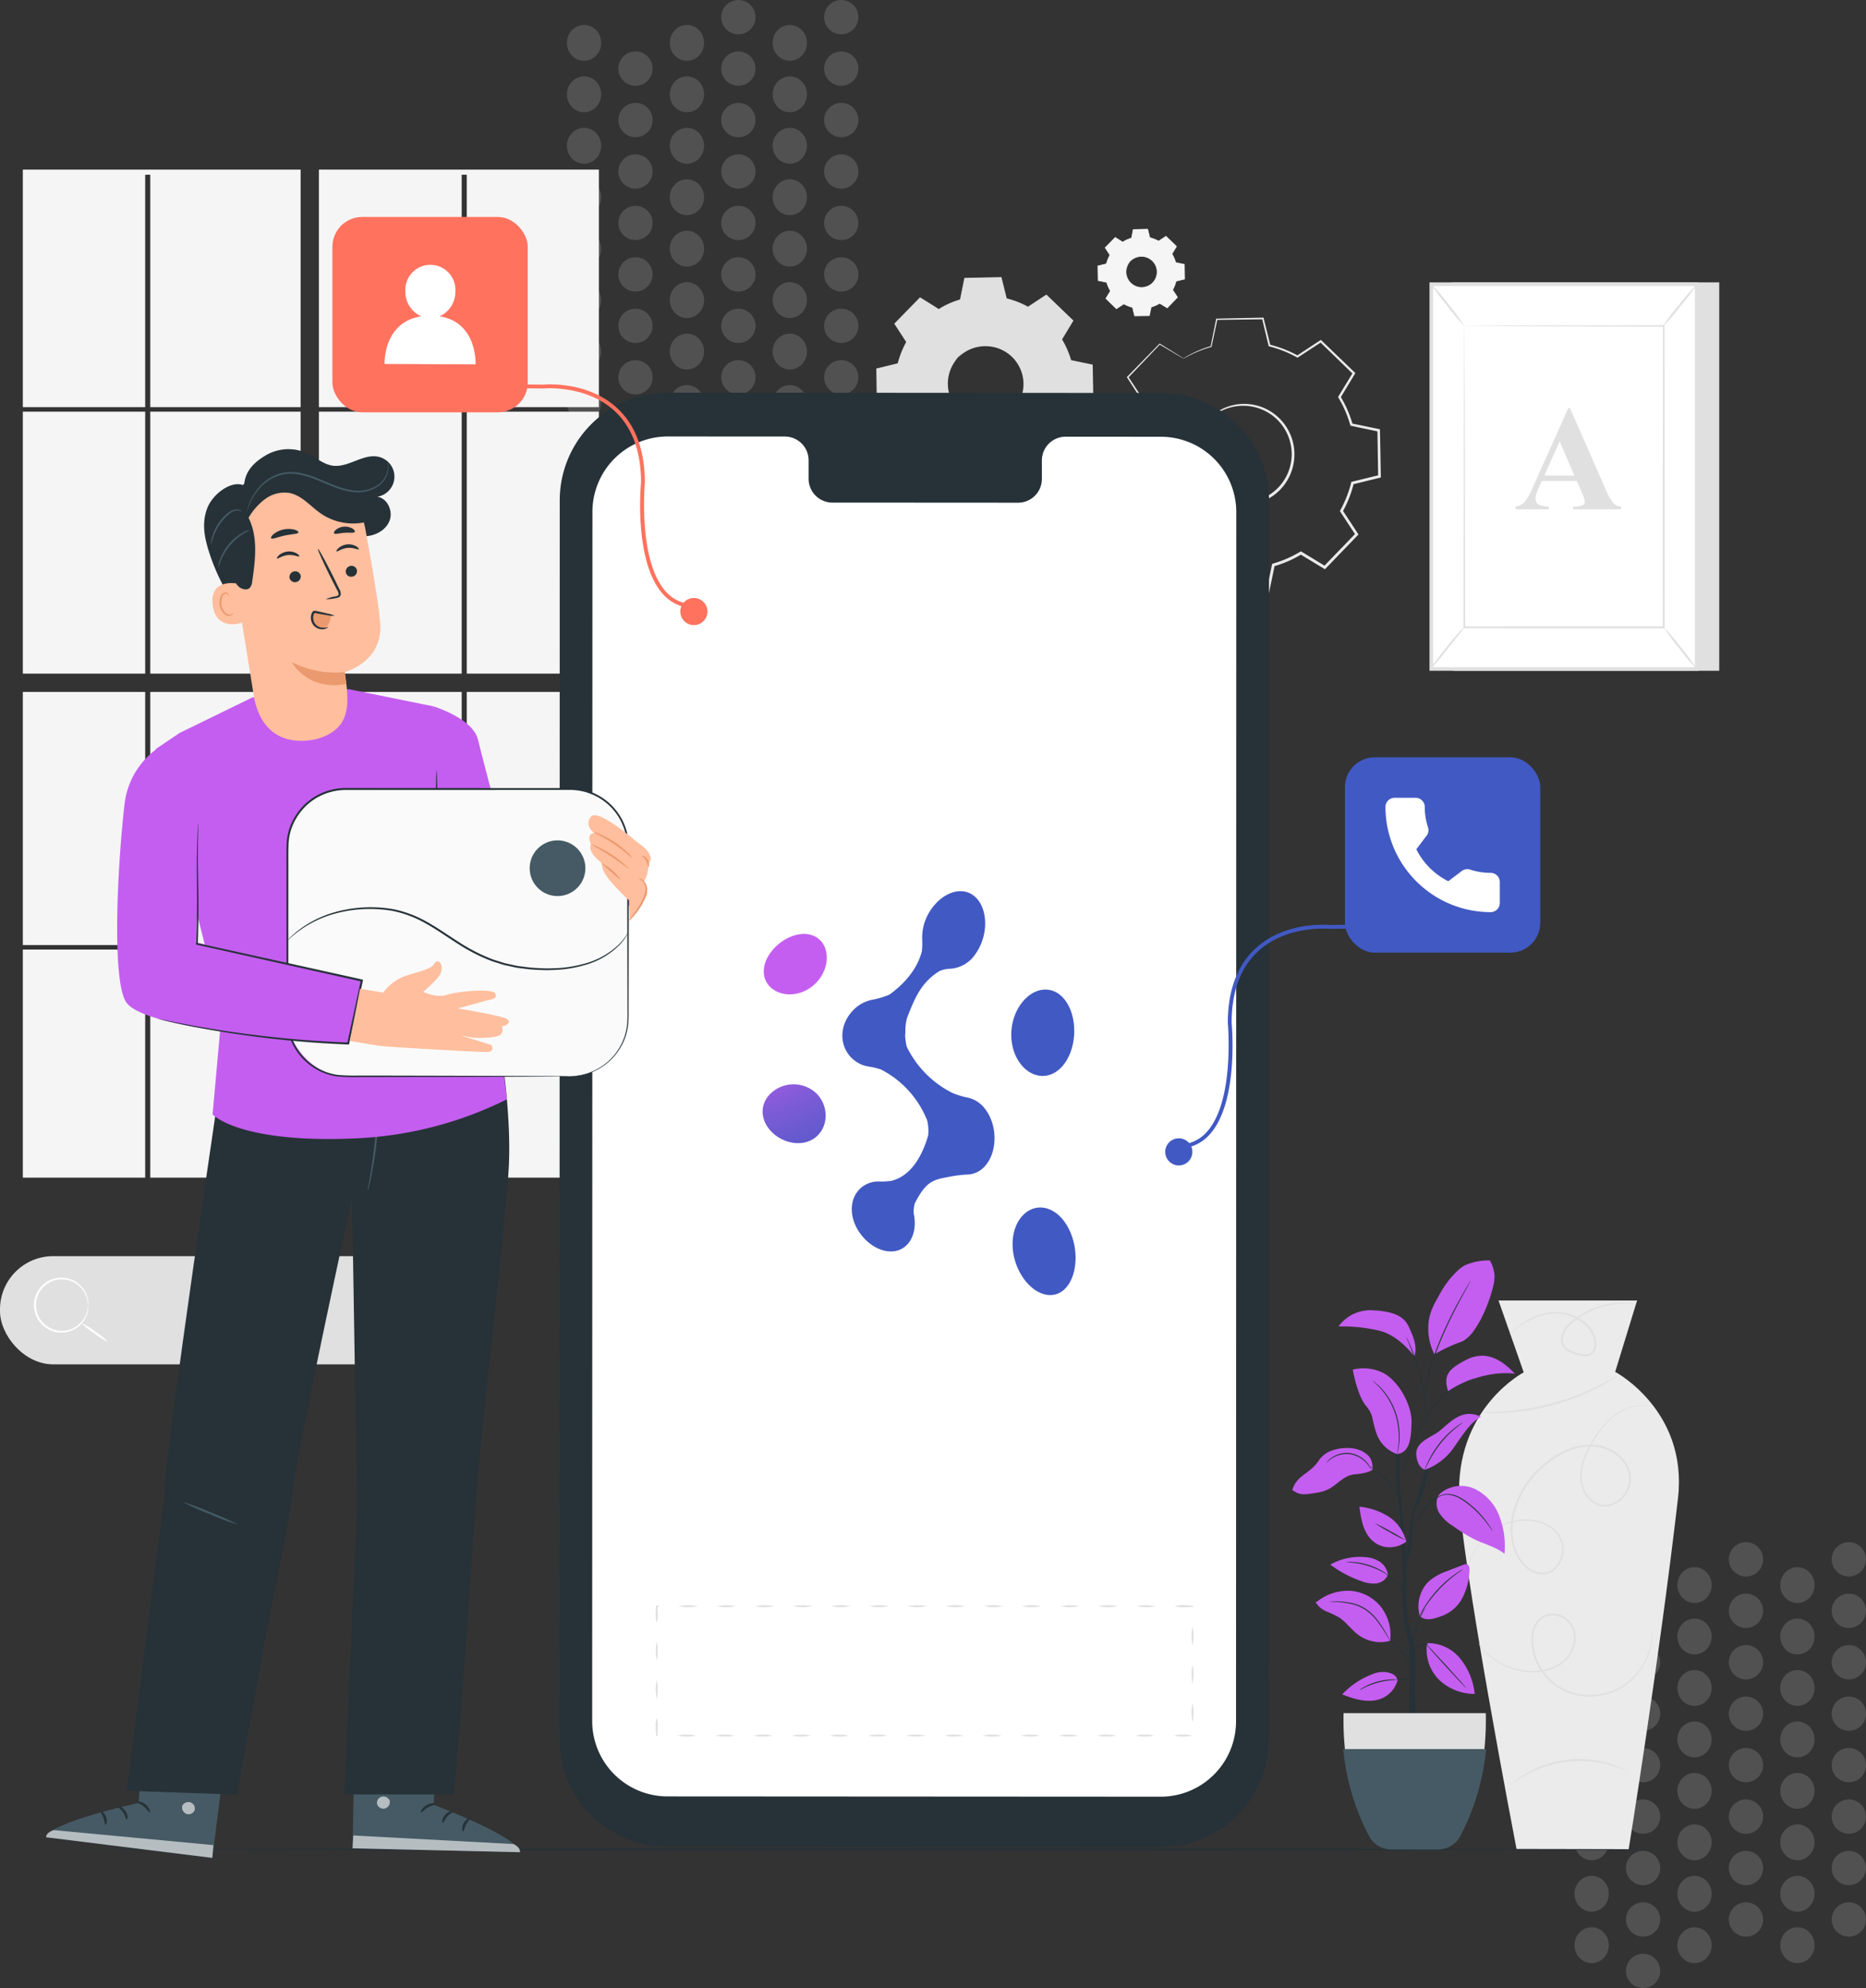 <svg xmlns="http://www.w3.org/2000/svg" xmlns:xlink="http://www.w3.org/1999/xlink" width="488.907" height="520.806" viewBox="0 0 488.907 520.806"><rect x="0" y="0" width="488.907" height="520.806" fill="#333333" stroke="none"/><defs><style>.a{fill:rgba(198,198,198,0.21);}.b{fill:#e0e0e0;}.c{fill:#fff;}.d{fill:#f5f5f5;}.e{fill:#ebebeb;}.f{fill:#263238;}.g{fill:url(#a);}.h{fill:url(#b);}.i{fill:url(#c);}.j{fill:url(#d);}.k{fill:url(#e);}.l{fill:#c45ef0;}.m{fill:#455a64;}.n{opacity:0.6;}.o{fill:#ffbe9d;}.p{fill:#eb996e;}.q{fill:#fafafa;}.r{fill:#ff725e;}.s{fill:#4159c3;}</style><radialGradient id="a" cx="-4.863" cy="-0.76" r="3.891" gradientTransform="translate(-0.186) scale(1.371 1)" gradientUnits="objectBoundingBox"><stop offset="0.403" stop-color="#c45ef0"/><stop offset="0.488" stop-color="#9f5ce3"/><stop offset="0.585" stop-color="#7d5bd7"/><stop offset="0.685" stop-color="#635ace"/><stop offset="0.786" stop-color="#5059c8"/><stop offset="0.889" stop-color="#4459c4"/><stop offset="1" stop-color="#4159c3"/></radialGradient><radialGradient id="b" cx="-4.884" cy="-3.238" r="3.839" gradientTransform="translate(-0.195) scale(1.39 1)" xlink:href="#a"/><radialGradient id="c" cx="-0.918" cy="-2.726" r="5.714" gradientTransform="translate(0.033) scale(0.934 1)" xlink:href="#a"/><radialGradient id="d" cx="-0.936" cy="-0.166" r="5.563" gradientTransform="translate(0.02) scale(0.959 1)" xlink:href="#a"/><radialGradient id="e" cx="-0.904" cy="0.091" r="0.933" gradientTransform="translate(-0.684) scale(2.367 1)" xlink:href="#a"/></defs><g transform="translate(-792.093 -150.5)"><g transform="translate(1017 150.5) rotate(90)"><circle class="a" cx="4.493" cy="4.493" r="4.493" transform="translate(0 0)"/><circle class="a" cx="4.493" cy="4.493" r="4.493" transform="translate(53.911 0)"/><ellipse class="a" cx="4.697" cy="4.493" rx="4.697" ry="4.493" transform="translate(6.535 13.478)"/><ellipse class="a" cx="4.697" cy="4.493" rx="4.697" ry="4.493" transform="translate(60.445 13.478)"/><circle class="a" cx="4.493" cy="4.493" r="4.493" transform="translate(0 26.955)"/><circle class="a" cx="4.493" cy="4.493" r="4.493" transform="translate(53.911 26.955)"/><circle class="a" cx="4.493" cy="4.493" r="4.493" transform="translate(26.955 0)"/><circle class="a" cx="4.493" cy="4.493" r="4.493" transform="translate(80.866 0)"/><ellipse class="a" cx="4.697" cy="4.493" rx="4.697" ry="4.493" transform="translate(33.49 13.478)"/><ellipse class="a" cx="4.697" cy="4.493" rx="4.697" ry="4.493" transform="translate(87.4 13.478)"/><circle class="a" cx="4.493" cy="4.493" r="4.493" transform="translate(26.955 26.955)"/><circle class="a" cx="4.493" cy="4.493" r="4.493" transform="translate(80.866 26.955)"/><circle class="a" cx="4.493" cy="4.493" r="4.493" transform="translate(13.478 0)"/><circle class="a" cx="4.493" cy="4.493" r="4.493" transform="translate(67.388 0)"/><ellipse class="a" cx="4.697" cy="4.493" rx="4.697" ry="4.493" transform="translate(20.012 13.478)"/><ellipse class="a" cx="4.697" cy="4.493" rx="4.697" ry="4.493" transform="translate(73.923 13.478)"/><circle class="a" cx="4.493" cy="4.493" r="4.493" transform="translate(13.478 26.955)"/><circle class="a" cx="4.493" cy="4.493" r="4.493" transform="translate(67.388 26.955)"/><circle class="a" cx="4.493" cy="4.493" r="4.493" transform="translate(40.433 0)"/><circle class="a" cx="4.493" cy="4.493" r="4.493" transform="translate(94.343 0)"/><ellipse class="a" cx="4.697" cy="4.493" rx="4.697" ry="4.493" transform="translate(46.968 13.478)"/><ellipse class="a" cx="4.697" cy="4.493" rx="4.697" ry="4.493" transform="translate(100.878 13.478)"/><circle class="a" cx="4.493" cy="4.493" r="4.493" transform="translate(40.433 26.955)"/><circle class="a" cx="4.493" cy="4.493" r="4.493" transform="translate(94.343 26.955)"/><ellipse class="a" cx="4.697" cy="4.493" rx="4.697" ry="4.493" transform="translate(6.535 40.433)"/><ellipse class="a" cx="4.697" cy="4.493" rx="4.697" ry="4.493" transform="translate(60.445 40.433)"/><circle class="a" cx="4.493" cy="4.493" r="4.493" transform="translate(13.478 53.911)"/><circle class="a" cx="4.493" cy="4.493" r="4.493" transform="translate(67.388 53.911)"/><ellipse class="a" cx="4.697" cy="4.493" rx="4.697" ry="4.493" transform="translate(6.535 67.388)"/><ellipse class="a" cx="4.697" cy="4.493" rx="4.697" ry="4.493" transform="translate(60.445 67.388)"/><ellipse class="a" cx="4.697" cy="4.493" rx="4.697" ry="4.493" transform="translate(33.49 40.433)"/><ellipse class="a" cx="4.697" cy="4.493" rx="4.697" ry="4.493" transform="translate(87.4 40.433)"/><circle class="a" cx="4.493" cy="4.493" r="4.493" transform="translate(40.433 53.911)"/><circle class="a" cx="4.493" cy="4.493" r="4.493" transform="translate(94.343 53.911)"/><ellipse class="a" cx="4.697" cy="4.493" rx="4.697" ry="4.493" transform="translate(33.49 67.388)"/><ellipse class="a" cx="4.697" cy="4.493" rx="4.697" ry="4.493" transform="translate(87.4 67.388)"/><ellipse class="a" cx="4.697" cy="4.493" rx="4.697" ry="4.493" transform="translate(20.012 40.433)"/><ellipse class="a" cx="4.697" cy="4.493" rx="4.697" ry="4.493" transform="translate(73.923 40.433)"/><circle class="a" cx="4.493" cy="4.493" r="4.493" transform="translate(26.955 53.911)"/><circle class="a" cx="4.493" cy="4.493" r="4.493" transform="translate(80.866 53.911)"/><ellipse class="a" cx="4.697" cy="4.493" rx="4.697" ry="4.493" transform="translate(20.012 67.388)"/><ellipse class="a" cx="4.697" cy="4.493" rx="4.697" ry="4.493" transform="translate(73.923 67.388)"/><ellipse class="a" cx="4.697" cy="4.493" rx="4.697" ry="4.493" transform="translate(46.968 40.433)"/><ellipse class="a" cx="4.697" cy="4.493" rx="4.697" ry="4.493" transform="translate(100.878 40.433)"/><circle class="a" cx="4.493" cy="4.493" r="4.493" transform="translate(53.911 53.911)"/><circle class="a" cx="4.493" cy="4.493" r="4.493" transform="translate(107.821 53.911)"/><ellipse class="a" cx="4.697" cy="4.493" rx="4.697" ry="4.493" transform="translate(46.968 67.388)"/><ellipse class="a" cx="4.697" cy="4.493" rx="4.697" ry="4.493" transform="translate(100.878 67.388)"/></g><g transform="translate(1281 554.5) rotate(90)"><circle class="a" cx="4.493" cy="4.493" r="4.493" transform="translate(0 0)"/><circle class="a" cx="4.493" cy="4.493" r="4.493" transform="translate(53.911 0)"/><ellipse class="a" cx="4.697" cy="4.493" rx="4.697" ry="4.493" transform="translate(6.535 13.478)"/><ellipse class="a" cx="4.697" cy="4.493" rx="4.697" ry="4.493" transform="translate(60.445 13.478)"/><circle class="a" cx="4.493" cy="4.493" r="4.493" transform="translate(0 26.955)"/><circle class="a" cx="4.493" cy="4.493" r="4.493" transform="translate(53.911 26.955)"/><circle class="a" cx="4.493" cy="4.493" r="4.493" transform="translate(26.955 0)"/><circle class="a" cx="4.493" cy="4.493" r="4.493" transform="translate(80.866 0)"/><ellipse class="a" cx="4.697" cy="4.493" rx="4.697" ry="4.493" transform="translate(33.49 13.478)"/><ellipse class="a" cx="4.697" cy="4.493" rx="4.697" ry="4.493" transform="translate(87.4 13.478)"/><circle class="a" cx="4.493" cy="4.493" r="4.493" transform="translate(26.955 26.955)"/><circle class="a" cx="4.493" cy="4.493" r="4.493" transform="translate(80.866 26.955)"/><circle class="a" cx="4.493" cy="4.493" r="4.493" transform="translate(13.478 0)"/><circle class="a" cx="4.493" cy="4.493" r="4.493" transform="translate(67.388 0)"/><ellipse class="a" cx="4.697" cy="4.493" rx="4.697" ry="4.493" transform="translate(20.012 13.478)"/><ellipse class="a" cx="4.697" cy="4.493" rx="4.697" ry="4.493" transform="translate(73.923 13.478)"/><circle class="a" cx="4.493" cy="4.493" r="4.493" transform="translate(13.478 26.955)"/><circle class="a" cx="4.493" cy="4.493" r="4.493" transform="translate(67.388 26.955)"/><circle class="a" cx="4.493" cy="4.493" r="4.493" transform="translate(40.433 0)"/><circle class="a" cx="4.493" cy="4.493" r="4.493" transform="translate(94.343 0)"/><ellipse class="a" cx="4.697" cy="4.493" rx="4.697" ry="4.493" transform="translate(46.968 13.478)"/><ellipse class="a" cx="4.697" cy="4.493" rx="4.697" ry="4.493" transform="translate(100.878 13.478)"/><circle class="a" cx="4.493" cy="4.493" r="4.493" transform="translate(40.433 26.955)"/><circle class="a" cx="4.493" cy="4.493" r="4.493" transform="translate(94.343 26.955)"/><ellipse class="a" cx="4.697" cy="4.493" rx="4.697" ry="4.493" transform="translate(6.535 40.433)"/><ellipse class="a" cx="4.697" cy="4.493" rx="4.697" ry="4.493" transform="translate(60.445 40.433)"/><circle class="a" cx="4.493" cy="4.493" r="4.493" transform="translate(13.478 53.911)"/><circle class="a" cx="4.493" cy="4.493" r="4.493" transform="translate(67.388 53.911)"/><ellipse class="a" cx="4.697" cy="4.493" rx="4.697" ry="4.493" transform="translate(6.535 67.388)"/><ellipse class="a" cx="4.697" cy="4.493" rx="4.697" ry="4.493" transform="translate(60.445 67.388)"/><ellipse class="a" cx="4.697" cy="4.493" rx="4.697" ry="4.493" transform="translate(33.49 40.433)"/><ellipse class="a" cx="4.697" cy="4.493" rx="4.697" ry="4.493" transform="translate(87.4 40.433)"/><circle class="a" cx="4.493" cy="4.493" r="4.493" transform="translate(40.433 53.911)"/><circle class="a" cx="4.493" cy="4.493" r="4.493" transform="translate(94.343 53.911)"/><ellipse class="a" cx="4.697" cy="4.493" rx="4.697" ry="4.493" transform="translate(33.49 67.388)"/><ellipse class="a" cx="4.697" cy="4.493" rx="4.697" ry="4.493" transform="translate(87.4 67.388)"/><ellipse class="a" cx="4.697" cy="4.493" rx="4.697" ry="4.493" transform="translate(20.012 40.433)"/><ellipse class="a" cx="4.697" cy="4.493" rx="4.697" ry="4.493" transform="translate(73.923 40.433)"/><circle class="a" cx="4.493" cy="4.493" r="4.493" transform="translate(26.955 53.911)"/><circle class="a" cx="4.493" cy="4.493" r="4.493" transform="translate(80.866 53.911)"/><ellipse class="a" cx="4.697" cy="4.493" rx="4.697" ry="4.493" transform="translate(20.012 67.388)"/><ellipse class="a" cx="4.697" cy="4.493" rx="4.697" ry="4.493" transform="translate(73.923 67.388)"/><ellipse class="a" cx="4.697" cy="4.493" rx="4.697" ry="4.493" transform="translate(46.968 40.433)"/><ellipse class="a" cx="4.697" cy="4.493" rx="4.697" ry="4.493" transform="translate(100.878 40.433)"/><circle class="a" cx="4.493" cy="4.493" r="4.493" transform="translate(53.911 53.911)"/><circle class="a" cx="4.493" cy="4.493" r="4.493" transform="translate(107.821 53.911)"/><ellipse class="a" cx="4.697" cy="4.493" rx="4.697" ry="4.493" transform="translate(46.968 67.388)"/><ellipse class="a" cx="4.697" cy="4.493" rx="4.697" ry="4.493" transform="translate(100.878 67.388)"/></g><g transform="translate(769 169)"><path class="b" d="M403.375,55.479h70.173V157.223h-69.7Z"/><rect class="c" width="69.535" height="100.788" transform="translate(467.646 156.745) rotate(180)"/><path class="b" d="M468.124,55.479V157.223H397.633V55.479Zm-.956,100.788V56.435H398.589v99.832Z"/><rect class="c" width="52.256" height="78.956" transform="translate(406.75 66.873)"/><path class="b" d="M406.75,66.874s.009.135.014.389.007.639.013,1.123c.007,1,.016,2.452.028,4.336.014,3.792.035,9.307.061,16.271.028,13.923.067,33.631.113,56.836l-.229-.228L459,145.58h.007l-.249.249c.019-29.784.036-57.244.05-78.955l.2.2-38.021-.1-10.514-.051-2.763-.022c-.626-.007-.959-.021-.959-.021s.3-.015.917-.022l2.726-.022,10.469-.05,38.145-.1h.2v.2c.014,21.711.032,49.171.051,78.955v.249H459l-52.25-.02h-.229v-.229c.046-23.266.085-43.026.112-56.986.026-6.942.047-12.439.062-16.219.012-1.864.021-3.3.027-4.291.006-.473.011-.836.014-1.1C406.741,66.991,406.75,66.874,406.75,66.874Z"/><path class="b" d="M397.916,156.745a8.543,8.543,0,0,1,1.122-1.733c.745-1.031,1.8-2.435,3.014-3.951s2.361-2.849,3.221-3.788a8.248,8.248,0,0,1,1.477-1.444c.106.094-1.892,2.517-4.31,5.544A54.769,54.769,0,0,1,397.916,156.745Z"/><path class="b" d="M398.111,55.958a48.675,48.675,0,0,1,4.515,5.3,48.732,48.732,0,0,1,4.124,5.613,49.016,49.016,0,0,1-4.515-5.3A48.923,48.923,0,0,1,398.111,55.958Z"/><path class="c" d="M467.656,56.037l-9.108,11.238"/><path class="b" d="M458.548,67.275a52.748,52.748,0,0,1,4.36-5.776,52.9,52.9,0,0,1,4.748-5.462,52.641,52.641,0,0,1-4.361,5.776A52.83,52.83,0,0,1,458.548,67.275Z"/><path class="b" d="M467.646,156.745a47.661,47.661,0,0,1-4.468-5.247,47.813,47.813,0,0,1-4.077-5.557,47.75,47.75,0,0,1,4.468,5.248A47.9,47.9,0,0,1,467.646,156.745Z"/><path class="b" d="M436.248,107.5h-9.2l-1.094,2.534a5.624,5.624,0,0,0-.538,2.092,1.738,1.738,0,0,0,.883,1.613,7.44,7.44,0,0,0,2.553.461v.71H420.2v-.71a3.87,3.87,0,0,0,2.3-1.162,15.438,15.438,0,0,0,2.227-3.926l9.311-20.772h.365l9.388,21.348a12.956,12.956,0,0,0,2.207,3.82,3.016,3.016,0,0,0,1.844.692v.71H435.25v-.71h.518a3.942,3.942,0,0,0,2.131-.423,1.025,1.025,0,0,0,.422-.883,2.345,2.345,0,0,0-.115-.71q-.039-.173-.576-1.44Zm-.653-1.421-3.878-8.966-3.993,8.966Z"/><rect class="d" width="32.058" height="68.623" transform="translate(29.076 89.341)"/><rect class="d" width="39.392" height="66.305" transform="translate(62.466 162.759)"/><path class="d" d="M106.652,88.154h37.406V27.279h1.331V88.154h34.619V25.929H106.652Z"/><rect class="d" width="32.058" height="66.305" transform="translate(29.076 162.759)"/><rect class="d" width="34.619" height="66.305" transform="translate(145.389 162.759)"/><rect class="d" width="39.392" height="68.623" transform="translate(62.466 89.341)"/><rect class="d" width="34.619" height="68.623" transform="translate(145.389 89.341)"/><rect class="d" width="32.058" height="59.748" transform="translate(29.076 230.251)"/><path class="d" d="M61.134,88.154V27.279h1.331V88.154h39.393V25.929H29.076V88.154Z"/><rect class="d" width="39.392" height="59.748" transform="translate(62.466 230.251)"/><rect class="d" width="34.619" height="59.748" transform="translate(145.389 230.251)"/><rect class="d" width="37.406" height="68.623" transform="translate(106.652 89.341)"/><rect class="d" width="37.406" height="59.748" transform="translate(106.652 230.251)"/><rect class="d" width="37.406" height="66.305" transform="translate(106.652 162.759)"/><rect class="b" width="106.937" height="28.345" rx="13.94" transform="translate(23.093 310.565)"/><path class="c" d="M46.21,323.389c-.057,0-.031-.621-.316-1.678a6.956,6.956,0,0,0-2.551-3.72,6.78,6.78,0,0,0-6.4-.928,6.672,6.672,0,0,0-3.117,2.354,6.7,6.7,0,0,0,0,7.944,6.666,6.666,0,0,0,3.118,2.354,6.774,6.774,0,0,0,6.4-.928,6.96,6.96,0,0,0,2.55-3.719c.285-1.057.259-1.682.316-1.679a1.442,1.442,0,0,1,.03.448,5.446,5.446,0,0,1-.15,1.28,6.942,6.942,0,0,1-2.523,3.963,7.063,7.063,0,0,1-3.005,1.374,7.2,7.2,0,0,1-3.785-.287,7.112,7.112,0,0,1-3.366-2.5,7.172,7.172,0,0,1,0-8.548,7.109,7.109,0,0,1,3.365-2.5,7.19,7.19,0,0,1,3.785-.287,7.067,7.067,0,0,1,3.005,1.373,6.941,6.941,0,0,1,2.523,3.964,5.446,5.446,0,0,1,.15,1.28A1.438,1.438,0,0,1,46.21,323.389Z"/><path class="c" d="M51.431,333.06a18.086,18.086,0,0,1-3.66-2.292,18.061,18.061,0,0,1-3.358-2.716,18.107,18.107,0,0,1,3.661,2.292A18.073,18.073,0,0,1,51.431,333.06Z"/><path class="b" d="M269.049,62.481a23.225,23.225,0,0,1,5.659-2.46l1.165-5.6,9.464-.166,1.362,5.557a23.185,23.185,0,0,1,5.742,2.258l4.783-3.135,6.809,6.575L301.068,70.4a23.131,23.131,0,0,1,2.459,5.66l5.6,1.166.166,9.463-5.556,1.362a23.2,23.2,0,0,1-2.259,5.742l3.135,4.783-6.574,6.809-4.89-2.965a23.107,23.107,0,0,1-5.659,2.459l-1.166,5.6-9.463.166-1.362-5.557a23.188,23.188,0,0,1-5.742-2.259l-4.783,3.135-6.809-6.574L261.13,94.5a23.208,23.208,0,0,1-2.459-5.66l-5.6-1.166-.166-9.463,5.557-1.363a23.193,23.193,0,0,1,2.258-5.741l-3.134-4.783,6.573-6.809,4.891,2.965Zm5.045,12.607a10.153,10.153,0,1,0,14.356-.253A10.153,10.153,0,0,0,274.094,75.088Z"/><path class="b" d="M274.094,75.088a7.673,7.673,0,0,1,1.89-1.66,10.114,10.114,0,0,1,6.624-1.566,10.239,10.239,0,0,1,4.5,1.6,10.384,10.384,0,0,1,3.641,4.1,10.4,10.4,0,0,1,.981,5.975,10.362,10.362,0,0,1-8.571,8.879,10.413,10.413,0,0,1-6.008-.77,10.409,10.409,0,0,1-4.228-3.5,10.244,10.244,0,0,1-1.756-4.444,10.114,10.114,0,0,1,1.333-6.674,7.664,7.664,0,0,1,1.592-1.947c.054.046-.613.666-1.4,2.06a10.13,10.13,0,0,0-1.122,6.5,9.923,9.923,0,0,0,5.8,7.51,9.918,9.918,0,0,0,5.693.7,9.839,9.839,0,0,0,8.1-8.393,9.921,9.921,0,0,0-.9-5.664,9.925,9.925,0,0,0-7.709-5.528,10.12,10.12,0,0,0-6.456,1.35C274.738,74.452,274.142,75.141,274.094,75.088Z"/><path class="b" d="M269.049,62.481a2.216,2.216,0,0,1-.316-.167l-.938-.542L264.11,59.6l.115-.015-6.534,6.848.017-.184,3.154,4.77.057.086-.05.091a23.132,23.132,0,0,0-2.223,5.7l-.027.112-.113.028-5.553,1.378.158-.2c.06,2.979.122,6.142.188,9.462l-.182-.22,5.6,1.154.142.03.04.14a23.088,23.088,0,0,0,2.443,5.6l.079.129-.079.131c-.917,1.517-1.928,3.189-2.957,4.893l-.042-.321,6.817,6.566-.337-.031,4.78-3.14.14-.092.147.081a23.047,23.047,0,0,0,5.674,2.228l.165.04.041.166c.427,1.74.894,3.638,1.366,5.556l-.283-.218,9.464-.17-.278.23c.368-1.769.765-3.678,1.164-5.6l.036-.173.169-.048a22.959,22.959,0,0,0,5.584-2.426l.005,0,.152-.09.149.091,4.889,2.965-.359.046,6.575-6.807-.033.358-3.133-4.785-.1-.144.085-.151a22.914,22.914,0,0,0,2.234-5.67l.041-.166.166-.041,5.557-1.357-.211.274q-.08-4.847-.157-9.463l.213.257-5.6-1.173-.155-.032-.042-.152a23,23,0,0,0-2.424-5.6l-.079-.131.079-.131q1.529-2.511,2.972-4.884l.039.3-6.8-6.588.277.026-4.79,3.123-.107.069-.11-.061A23.084,23.084,0,0,0,286.653,60l-.113-.028-.027-.112c-.488-2.021-.928-3.841-1.344-5.561l.171.131-9.464.125.125-.1c-.48,2.234-.874,4.067-1.2,5.594l-.013.055-.054.015a24.006,24.006,0,0,0-4.327,1.665l-1.018.532a2.372,2.372,0,0,1-.339.173,2.8,2.8,0,0,1,.315-.215c.217-.133.544-.333,1-.575a22.383,22.383,0,0,1,4.32-1.76l-.066.071,1.129-5.608.021-.1.105,0,9.463-.208.136,0,.034.134,1.381,5.552-.14-.14a23.358,23.358,0,0,1,5.8,2.262l-.216.008,4.776-3.147.148-.1.129.125,6.822,6.56.139.133-.1.167-2.957,4.894v-.261a23.466,23.466,0,0,1,2.494,5.719l-.2-.184,5.6,1.158.209.044,0,.214q.086,4.615.176,9.463l0,.221-.215.053L303.8,88.323l.206-.206a23.463,23.463,0,0,1-2.282,5.813l-.011-.3,3.137,4.782.126.192-.16.166-6.572,6.811-.161.167-.2-.121L293,102.668h.3l-.006,0a23.5,23.5,0,0,1-5.725,2.487l.2-.22c-.4,1.922-.8,3.832-1.167,5.6l-.047.227-.231,0-9.463.162-.228,0-.054-.222-1.359-5.557.206.206a23.54,23.54,0,0,1-5.808-2.29l.286-.011-4.787,3.131-.181.118-.155-.15-6.8-6.582-.15-.145.108-.177c1.035-1.7,2.05-3.37,2.972-4.884v.259a23.476,23.476,0,0,1-2.476-5.723l.182.169-5.6-1.176-.179-.038,0-.183c-.051-3.321-.1-6.483-.144-9.463l0-.167.161-.039,5.56-1.346-.14.14a23.452,23.452,0,0,1,2.3-5.779l.006.177-3.115-4.8-.065-.1.082-.085,6.614-6.771.052-.053.062.038,3.6,2.242.926.588A2.753,2.753,0,0,1,269.049,62.481Z"/><path class="d" d="M317.242,44.838a9.351,9.351,0,0,1,2.278-.99l.469-2.255,3.811-.067.548,2.237a9.341,9.341,0,0,1,2.312.91l1.925-1.263,2.742,2.648-1.194,1.968a9.3,9.3,0,0,1,.99,2.279l2.255.469.067,3.81-2.237.549a9.332,9.332,0,0,1-.909,2.311l1.262,1.926-2.647,2.742-1.969-1.194a9.312,9.312,0,0,1-2.278.99l-.47,2.255-3.81.067-.548-2.237a9.356,9.356,0,0,1-2.312-.91L315.6,62.346,312.86,59.7l1.194-1.969a9.307,9.307,0,0,1-.991-2.279l-2.255-.469-.066-3.81,2.237-.548a9.322,9.322,0,0,1,.909-2.312l-1.262-1.926,2.647-2.741,1.969,1.193Zm2.031,5.076a4.088,4.088,0,1,0,5.78-.1A4.089,4.089,0,0,0,319.273,49.914Z"/><path class="d" d="M319.273,49.914a3.1,3.1,0,0,1,.761-.668,4.067,4.067,0,0,1,2.667-.63,4.112,4.112,0,0,1,1.813.644,4.182,4.182,0,0,1,1.465,1.651,4.192,4.192,0,0,1,.395,2.406,4.173,4.173,0,0,1-3.45,3.575,4.2,4.2,0,0,1-2.419-.31,4.185,4.185,0,0,1-1.7-1.407,4.124,4.124,0,0,1-.708-1.789,4.073,4.073,0,0,1,.537-2.688,3.077,3.077,0,0,1,.641-.784c.022.019-.247.268-.562.83a4.078,4.078,0,0,0-.452,2.617,3.994,3.994,0,0,0,2.334,3.023,3.988,3.988,0,0,0,2.292.281,3.961,3.961,0,0,0,3.262-3.379,3.742,3.742,0,0,0-.017-1.191,3.7,3.7,0,0,0-.345-1.089,3.993,3.993,0,0,0-3.1-2.226,4.071,4.071,0,0,0-2.6.544C319.532,49.658,319.292,49.936,319.273,49.914Z"/><path class="d" d="M317.242,44.838a.746.746,0,0,1-.127-.067l-.378-.218-1.484-.876.047-.006-2.631,2.757.007-.074c.384.582.812,1.228,1.27,1.92l.022.035-.02.036a9.37,9.37,0,0,0-.895,2.3l-.01.045L313,50.7l-2.236.555.064-.082c.024,1.2.049,2.473.076,3.809l-.074-.088,2.256.465.057.012.017.056a9.265,9.265,0,0,0,.983,2.253l.032.052-.032.053-1.191,1.97-.016-.129,2.744,2.643-.135-.013,1.924-1.264.057-.037.059.033a9.255,9.255,0,0,0,2.284.9l.067.016.016.067c.172.7.36,1.465.55,2.237l-.114-.088,3.81-.068-.111.092c.148-.712.307-1.48.468-2.255l.015-.069.068-.019a9.306,9.306,0,0,0,2.248-.977h0l.061-.037.06.037,1.969,1.194-.145.018,2.647-2.741-.013.145L330.2,57.508l-.039-.059.034-.061a9.2,9.2,0,0,0,.9-2.282l.017-.067.066-.016,2.238-.547-.085.11q-.033-1.951-.063-3.81l.085.1-2.254-.472-.062-.013-.017-.062a9.3,9.3,0,0,0-.976-2.254l-.032-.053.032-.052,1.2-1.967.016.121-2.736-2.653.112.011-1.929,1.257-.043.028-.044-.025a9.338,9.338,0,0,0-2.289-.908l-.046-.011-.011-.045c-.2-.814-.373-1.547-.541-2.239l.069.053-3.811.05.051-.042-.484,2.252-.005.022-.022.007a9.683,9.683,0,0,0-1.742.67l-.41.214a.8.8,0,0,1-.136.069,1.065,1.065,0,0,1,.127-.086c.087-.054.219-.134.4-.232a9.085,9.085,0,0,1,1.74-.708l-.027.029c.124-.617.273-1.357.455-2.259l.008-.04h.043l3.809-.084h.055l.014.054.556,2.235-.057-.056a9.38,9.38,0,0,1,2.335.91l-.087,0,1.922-1.266.06-.04.052.05,2.747,2.642.056.053-.041.067-1.19,1.971v-.1a9.416,9.416,0,0,1,1,2.3l-.079-.074,2.255.467.085.017v.086q.035,1.859.071,3.81l0,.089-.087.022-2.237.55.083-.083a9.443,9.443,0,0,1-.919,2.34l0-.119,1.263,1.925.051.078-.065.067L329,62.193l-.065.067-.079-.048-1.969-1.194h.121l0,0a9.52,9.52,0,0,1-2.3,1l.082-.089-.469,2.255-.02.091-.092,0-3.811.065-.091,0-.022-.09c-.189-.772-.376-1.536-.547-2.237l.083.083a9.486,9.486,0,0,1-2.339-.922l.115,0-1.927,1.26-.073.048-.062-.061-2.738-2.65-.061-.058.044-.071c.416-.685.825-1.358,1.2-1.967v.1a9.454,9.454,0,0,1-1-2.3l.074.068-2.254-.474-.073-.015v-.073c-.02-1.337-.04-2.611-.058-3.811v-.066l.065-.016,2.238-.542-.056.056a9.413,9.413,0,0,1,.924-2.326l0,.071-1.255-1.931-.026-.04.033-.034,2.663-2.726.021-.022.025.016,1.45.9.373.237A1.239,1.239,0,0,1,317.242,44.838Z"/><path class="b" d="M343.138,136.884l-.005-.02L341.4,129.79a29.6,29.6,0,0,1-7.3-2.873l-6.105,4-.015-.014-8.7-8.4.01-.017,3.774-6.225a29.662,29.662,0,0,1-3.128-7.2l-7.15-1.488v-.019l-.211-12.093.019,0,7.074-1.734a29.721,29.721,0,0,1,2.873-7.3l-4-6.106.014-.014,8.4-8.7.016.01,6.227,3.775a29.59,29.59,0,0,1,7.2-3.128l1.489-7.151h.02l12.093-.212.005.019,1.733,7.074a29.582,29.582,0,0,1,7.3,2.873l6.1-4,.015.013,8.7,8.4-.01.017-3.774,6.225a29.642,29.642,0,0,1,3.128,7.2l7.149,1.487v.021l.212,12.093-.019,0-7.074,1.734a29.637,29.637,0,0,1-2.873,7.3l4,6.106-.014.014-8.4,8.7-.016-.011-6.226-3.774a29.665,29.665,0,0,1-7.2,3.128l-1.488,7.15h-.021Zm-9.044-10.026.013.007a29.61,29.61,0,0,0,7.319,2.88l.015,0,0,.015,1.732,7.069,12.034-.211,1.486-7.141.015,0a29.563,29.563,0,0,0,7.213-3.135l.013-.008.013.008,6.221,3.772,8.359-8.658-4-6.1.008-.013a29.651,29.651,0,0,0,2.878-7.319l0-.014.015,0,7.068-1.733L384.3,94.242l-7.139-1.486,0-.015a29.566,29.566,0,0,0-3.135-7.215l-.008-.012.008-.014,3.773-6.22-8.66-8.36-6.1,4-.013-.008a29.507,29.507,0,0,0-7.319-2.879l-.015,0,0-.014-1.732-7.069-12.033.21L340.431,72.3l-.014,0a29.57,29.57,0,0,0-7.213,3.134l-.013.008-.013-.008-6.222-3.772L318.6,80.32l4,6.1-.007.014a29.608,29.608,0,0,0-2.879,7.318l0,.015-.015,0L312.62,95.5l.21,12.033,7.14,1.485.005.015a29.56,29.56,0,0,0,3.135,7.214l.008.013-.008.013-3.773,6.221,8.66,8.359Zm14.845-13.386a12.979,12.979,0,0,1-.222-25.955c.078,0,.157,0,.235,0a12.979,12.979,0,0,1,.221,25.955ZM339.627,91.5l.017.018a12.929,12.929,0,0,0,9.295,21.908c.078,0,.155,0,.233,0a12.928,12.928,0,0,0-.221-25.854c-.077,0-.155,0-.233,0a12.839,12.839,0,0,0-9.074,3.947Z"/><path class="e" d="M339.627,91.5a9.769,9.769,0,0,1,2.411-2.116,12.9,12.9,0,0,1,8.451-2,13.062,13.062,0,0,1,5.744,2.041,13.263,13.263,0,0,1,4.644,5.233,13.265,13.265,0,0,1,1.251,7.624,13.213,13.213,0,0,1-10.934,11.326,13.276,13.276,0,0,1-7.664-.982,13.275,13.275,0,0,1-5.394-4.459,13.057,13.057,0,0,1-2.24-5.668,12.9,12.9,0,0,1,1.7-8.515,9.79,9.79,0,0,1,2.031-2.485c.07.059-.782.85-1.78,2.628a12.915,12.915,0,0,0-1.432,8.293A12.662,12.662,0,0,0,343.809,112a12.65,12.65,0,0,0,7.263.89,12.551,12.551,0,0,0,10.335-10.707,12.648,12.648,0,0,0-1.145-7.225,12.652,12.652,0,0,0-9.834-7.053,12.906,12.906,0,0,0-8.237,1.722C340.448,90.685,339.688,91.565,339.627,91.5Z"/><path class="e" d="M333.19,75.413a2.946,2.946,0,0,1-.4-.213l-1.2-.691-4.7-2.777.147-.019c-2.135,2.237-4.941,5.178-8.337,8.735l.023-.234,4.023,6.086.073.109-.064.117A29.493,29.493,0,0,0,319.92,93.8l-.035.143-.144.036-7.084,1.758.2-.261c.076,3.8.156,7.835.24,12.071l-.232-.28,7.147,1.473.182.037.051.179a29.414,29.414,0,0,0,3.117,7.138l.1.166-.1.167c-1.17,1.935-2.46,4.069-3.773,6.243l-.053-.41,8.7,8.376-.43-.04,6.1-4.006.179-.117.186.1a29.428,29.428,0,0,0,7.239,2.842l.211.051.052.212c.546,2.22,1.141,4.641,1.742,7.088l-.36-.278,12.073-.217-.354.294,1.485-7.145.046-.221.216-.061a29.31,29.31,0,0,0,7.123-3.094l.006,0,.2-.115.19.115,6.237,3.783-.458.059q4.251-4.4,8.388-8.685l-.043.457-4-6.1-.121-.185.107-.193a29.189,29.189,0,0,0,2.851-7.233l.053-.212.211-.051,7.09-1.733-.27.35q-.1-6.182-.2-12.073l.272.329-7.143-1.5-.2-.042-.054-.193a29.323,29.323,0,0,0-3.092-7.145l-.1-.167.1-.166,3.792-6.231.05.382-8.67-8.4.354.034-6.111,3.984-.136.088-.14-.078a29.45,29.45,0,0,0-7.255-2.878l-.144-.036-.034-.143-1.714-7.093.217.167L341.9,65.3l.16-.132c-.612,2.85-1.114,5.188-1.533,7.136l-.015.071-.069.019a30.7,30.7,0,0,0-5.521,2.124l-1.3.679a3,3,0,0,1-.434.22,3.629,3.629,0,0,1,.4-.274c.276-.17.694-.425,1.272-.734a28.681,28.681,0,0,1,5.512-2.244l-.084.09c.394-1.953.865-4.3,1.441-7.155l.026-.13.134,0,12.072-.264.175,0,.043.171c.544,2.19,1.12,4.508,1.761,7.082l-.179-.179a29.88,29.88,0,0,1,7.4,2.886l-.276.01,6.092-4.014.189-.125.165.159,8.7,8.369.178.171-.129.211-3.771,6.244v-.332a29.947,29.947,0,0,1,3.182,7.295l-.252-.235,7.147,1.479.267.055.005.274q.109,5.887.224,12.072l.005.282-.274.068-7.088,1.743.264-.263a29.961,29.961,0,0,1-2.913,7.416l-.014-.377,4,6.1.161.246-.2.211-8.384,8.689-.2.214-.254-.154-6.238-3.782h.384l-.007,0a29.966,29.966,0,0,1-7.3,3.172l.262-.281-1.489,7.145-.06.289-.3.005-12.073.207-.291.005-.068-.283c-.6-2.446-1.191-4.869-1.734-7.089l.263.263a30.045,30.045,0,0,1-7.41-2.922l.365-.014-6.106,3.994-.232.152-.2-.192-8.676-8.4-.191-.184.138-.226,3.791-6.231v.331a29.953,29.953,0,0,1-3.159-7.3l.233.216-7.143-1.5-.229-.048,0-.233c-.064-4.236-.126-8.271-.184-12.073l0-.212.205-.05,7.094-1.718-.179.179a29.884,29.884,0,0,1,2.928-7.373l.008.226c-1.432-2.205-2.77-4.264-3.975-6.118l-.082-.127.1-.107,8.437-8.639.067-.068.079.049c1.994,1.241,3.53,2.2,4.6,2.86l1.182.75A3.337,3.337,0,0,1,333.19,75.413Z"/><path class="e" d="M420.46,466s-15.043-77.937-15.077-93.969c-.048-22.187,16.937-31.021,16.937-31.021l-6.6-18.821h36.3l-5.732,18.689s19.115,10.133,16.449,33.147C457.753,417.053,449.81,466,449.81,466Z"/><path class="b" d="M455.082,349.851a2.362,2.362,0,0,1-.4-.031,9.6,9.6,0,0,0-1.182-.053,11.358,11.358,0,0,0-4.408.967,15.482,15.482,0,0,0-5.654,4.32,27,27,0,0,0-2.6,3.658,31.708,31.708,0,0,0-2.282,4.484,13.41,13.41,0,0,0-1.058,5.351,8.332,8.332,0,0,0,2.151,5.351,5.86,5.86,0,0,0,2.568,1.613,5.1,5.1,0,0,0,3.094-.082,7.27,7.27,0,0,0,4.349-4.7,7.025,7.025,0,0,0-1.519-6.51,10.614,10.614,0,0,0-6.224-3.608,14.22,14.22,0,0,0-7.505.9,23.4,23.4,0,0,0-6.74,4.113,23.725,23.725,0,0,0-7.934,13.153,16.366,16.366,0,0,0,.147,7.345,10.824,10.824,0,0,0,3.576,5.934,6.13,6.13,0,0,0,3.006,1.379,4.611,4.611,0,0,0,3.1-.611,6.379,6.379,0,0,0,2.771-5.317,6.564,6.564,0,0,0-.579-2.9,7.287,7.287,0,0,0-1.734-2.278,10.12,10.12,0,0,0-4.9-2.278,14.032,14.032,0,0,0-9.15,1.584,16.481,16.481,0,0,0-5.4,4.65,15.217,15.217,0,0,0-2.181,3.973c-.363.976-.482,1.515-.514,1.507a10.214,10.214,0,0,1,.415-1.542,14.666,14.666,0,0,1,2.117-4.059,16.52,16.52,0,0,1,5.421-4.784,14.3,14.3,0,0,1,9.355-1.691,10.479,10.479,0,0,1,5.1,2.34,7.678,7.678,0,0,1,1.845,2.4,6.971,6.971,0,0,1,.632,3.082,6.808,6.808,0,0,1-2.964,5.7,5.074,5.074,0,0,1-3.4.685,6.607,6.607,0,0,1-3.24-1.469,11.3,11.3,0,0,1-3.759-6.185,16.867,16.867,0,0,1-.166-7.566,24.191,24.191,0,0,1,8.1-13.451,23.869,23.869,0,0,1,6.894-4.2,14.7,14.7,0,0,1,7.781-.921,11.108,11.108,0,0,1,6.519,3.8,8.644,8.644,0,0,1,1.688,3.319,6.632,6.632,0,0,1-.1,3.644,7.728,7.728,0,0,1-4.659,5,5.553,5.553,0,0,1-3.37.075,6.277,6.277,0,0,1-2.756-1.744,8.726,8.726,0,0,1-2.237-5.634,13.76,13.76,0,0,1,1.117-5.5,31.887,31.887,0,0,1,2.341-4.519,27.176,27.176,0,0,1,2.66-3.677,15.556,15.556,0,0,1,5.8-4.316,11.1,11.1,0,0,1,4.486-.885A7,7,0,0,1,455.082,349.851Z"/><path class="b" d="M456.024,408.719a13.157,13.157,0,0,1-.332,3.962,17.2,17.2,0,0,1-1.592,4.4,16.805,16.805,0,0,1-3.8,4.891,15.767,15.767,0,0,1-6.642,3.488,16.2,16.2,0,0,1-8.6-.125,15.019,15.019,0,0,1-7.747-5.461,14.442,14.442,0,0,1-2.974-9.7,7.165,7.165,0,0,1,2.145-4.779,5.211,5.211,0,0,1,4.954-.98,6.212,6.212,0,0,1,3.833,3.072,7.034,7.034,0,0,1,.5,4.691,8.729,8.729,0,0,1-2.078,3.98,10.085,10.085,0,0,1-3.483,2.4,14.586,14.586,0,0,1-7.44.939,17.8,17.8,0,0,1-9.77-4.485,12.993,12.993,0,0,1-2.566-3.036,1.037,1.037,0,0,1,.177.194l.476.6a19.165,19.165,0,0,0,2.048,2.093,17.7,17.7,0,0,0,3.843,2.554,17.429,17.429,0,0,0,5.834,1.716,14.287,14.287,0,0,0,7.228-.969,9.7,9.7,0,0,0,3.316-2.312,8.277,8.277,0,0,0,1.946-3.773,6.561,6.561,0,0,0-.477-4.365,5.723,5.723,0,0,0-3.53-2.806,4.693,4.693,0,0,0-4.47.878,6.664,6.664,0,0,0-1.971,4.44,13.977,13.977,0,0,0,2.864,9.35,14.584,14.584,0,0,0,7.476,5.307,15.833,15.833,0,0,0,8.359.166,15.476,15.476,0,0,0,6.5-3.348,16.683,16.683,0,0,0,3.789-4.75,17.54,17.54,0,0,0,1.651-4.308,19.5,19.5,0,0,0,.456-2.893c.017-.31.031-.561.042-.764A1.028,1.028,0,0,1,456.024,408.719Z"/><path class="b" d="M449.261,445.448c-.048.1-1.625-.752-4.373-1.548a21.536,21.536,0,0,0-2.271-.542c-.818-.19-1.712-.279-2.646-.4a28.921,28.921,0,0,0-12.105,1.349c-.885.325-1.737.609-2.494.975a21.462,21.462,0,0,0-2.1,1.029c-2.505,1.381-3.856,2.561-3.925,2.473a5.738,5.738,0,0,1,.928-.845,10.76,10.76,0,0,1,1.173-.89,17.745,17.745,0,0,1,1.642-1.058,19.961,19.961,0,0,1,2.1-1.1,26.29,26.29,0,0,1,2.517-1.036,27.741,27.741,0,0,1,12.31-1.372,26.168,26.168,0,0,1,2.684.456,19.835,19.835,0,0,1,2.289.612,17.8,17.8,0,0,1,1.835.67,10.853,10.853,0,0,1,1.341.61A5.746,5.746,0,0,1,449.261,445.448Z"/><path class="b" d="M446.728,341.994a7.864,7.864,0,0,1-1.2.84c-.787.521-1.967,1.211-3.457,2a59.525,59.525,0,0,1-25.293,6.786c-1.687.061-3.054.055-4,0a7.9,7.9,0,0,1-1.46-.127,7.919,7.919,0,0,1,1.462-.076c.94-.005,2.3-.055,3.973-.162a65.915,65.915,0,0,0,25.145-6.747c1.5-.744,2.7-1.382,3.521-1.848A7.806,7.806,0,0,1,446.728,341.994Z"/><path class="b" d="M451.3,323.086c-.007.053-.894-.083-2.5-.085a21.5,21.5,0,0,0-10.92,3.028,19.649,19.649,0,0,0-2.139,1.478,10.719,10.719,0,0,0-1.954,1.9,5.678,5.678,0,0,0-1.2,2.508,2.873,2.873,0,0,0,.839,2.574,6.15,6.15,0,0,0,2.684,1.355,6.73,6.73,0,0,0,3.075.354,2.326,2.326,0,0,0,1.653-2.2,5.42,5.42,0,0,0-.608-2.924,9.24,9.24,0,0,0-4.047-4.067,11.759,11.759,0,0,0-5.086-1.378,13.986,13.986,0,0,0-4.582.678,20.991,20.991,0,0,0-5.978,3.149c-.644.482-1.132.873-1.461,1.142a3.083,3.083,0,0,1-.517.394,2.98,2.98,0,0,1,.448-.473c.307-.3.776-.714,1.407-1.224a20.035,20.035,0,0,1,5.988-3.338,14.15,14.15,0,0,1,4.708-.76,12.122,12.122,0,0,1,5.3,1.387,9.683,9.683,0,0,1,4.279,4.267,5.92,5.92,0,0,1,.666,3.2,3.477,3.477,0,0,1-.569,1.638,2.53,2.53,0,0,1-1.474,1.013,7.111,7.111,0,0,1-3.342-.36,6.619,6.619,0,0,1-2.9-1.491,3.378,3.378,0,0,1-.972-3.015,6.129,6.129,0,0,1,1.309-2.725,11.117,11.117,0,0,1,2.05-1.964,19.954,19.954,0,0,1,2.2-1.489,21.3,21.3,0,0,1,4.353-1.918,20.385,20.385,0,0,1,6.79-.941,15.574,15.574,0,0,1,1.859.163A3.055,3.055,0,0,1,451.3,323.086Z"/><path class="f" d="M461.588,466c0,.144-93.4.26-208.578.26-115.223,0-208.6-.116-208.6-.26s93.375-.261,208.6-.261C368.193,465.742,461.588,465.859,461.588,466Z"/><path class="f" d="M327.311,465.355l-129.445-.077a28.2,28.2,0,0,1-28.181-28.2l.064-324.522a28.2,28.2,0,0,1,28.213-28.192l129.446.076a28.2,28.2,0,0,1,28.18,28.2l-.063,324.522A28.2,28.2,0,0,1,327.311,465.355Z"/><path class="c" d="M327.271,95.916l-25.1-.015a6.234,6.234,0,0,0-6.1,6.368l0,4.552a6.234,6.234,0,0,1-6.1,6.368l-48.92-.029a6.24,6.24,0,0,1-6.093-6.375v-4.552a6.241,6.241,0,0,0-6.094-6.375l-8.826-.005-21.966-.013a19.748,19.748,0,0,0-19.759,19.744l-.062,316.757A19.747,19.747,0,0,0,198,452.094l129.187.075a19.748,19.748,0,0,0,19.759-19.743l.062-316.758A19.749,19.749,0,0,0,327.271,95.916Z"/><path class="b" d="M330.55,436.163a12.1,12.1,0,0,1,5,0,12.149,12.149,0,0,1-5,0Z"/><path class="b" d="M320.55,436.163a12.1,12.1,0,0,1,5,0,12.149,12.149,0,0,1-5,0Z"/><path class="b" d="M310.55,436.163a12.1,12.1,0,0,1,5,0,12.149,12.149,0,0,1-5,0Z"/><path class="b" d="M300.55,436.163a12.1,12.1,0,0,1,5,0,12.149,12.149,0,0,1-5,0Z"/><path class="b" d="M290.55,436.163a12.1,12.1,0,0,1,5,0,12.149,12.149,0,0,1-5,0Z"/><path class="b" d="M280.55,436.163a12.1,12.1,0,0,1,5,0,12.149,12.149,0,0,1-5,0Z"/><path class="b" d="M270.55,436.163a12.1,12.1,0,0,1,5,0,12.149,12.149,0,0,1-5,0Z"/><path class="b" d="M260.55,436.163a12.1,12.1,0,0,1,5,0,12.149,12.149,0,0,1-5,0Z"/><path class="b" d="M250.55,436.163a12.1,12.1,0,0,1,5,0,12.149,12.149,0,0,1-5,0Z"/><path class="b" d="M240.55,436.163a12.1,12.1,0,0,1,5,0,12.149,12.149,0,0,1-5,0Z"/><path class="b" d="M230.55,436.163a12.1,12.1,0,0,1,5,0,12.149,12.149,0,0,1-5,0Z"/><path class="b" d="M220.55,436.163a12.1,12.1,0,0,1,5,0,12.149,12.149,0,0,1-5,0Z"/><path class="b" d="M210.55,436.163a12.1,12.1,0,0,1,5,0,12.149,12.149,0,0,1-5,0Z"/><path class="b" d="M200.55,436.163a12.1,12.1,0,0,1,5,0,12.149,12.149,0,0,1-5,0Z"/><path class="b" d="M195.174,431.538a6.23,6.23,0,0,1,.26,2.5,14.4,14.4,0,0,1-.124,2.125l-.136-.137c.241.04.376.087.376.137s-.135.1-.376.136l-.11.018-.026-.154a14.405,14.405,0,0,1-.124-2.125A6.23,6.23,0,0,1,195.174,431.538Z"/><path class="b" d="M195.174,421.538a12.149,12.149,0,0,1,0,5,12.149,12.149,0,0,1,0-5Z"/><path class="b" d="M195.174,411.538a12.149,12.149,0,0,1,0,5,12.149,12.149,0,0,1,0-5Z"/><path class="b" d="M195.9,402.269c0,.072-.279.137-.731.184l.184-.183c.047.452.076,1.077.076,1.768a6.226,6.226,0,0,1-.26,2.5,6.226,6.226,0,0,1-.26-2.5c0-.691.029-1.316.076-1.768l.021-.2.163.017C195.626,402.132,195.9,402.2,195.9,402.269Z"/><path class="b" d="M205.9,402.269a12.1,12.1,0,0,1-5,0,12.149,12.149,0,0,1,5,0Z"/><path class="b" d="M215.9,402.269a12.1,12.1,0,0,1-5,0,12.149,12.149,0,0,1,5,0Z"/><path class="b" d="M225.9,402.269a12.1,12.1,0,0,1-5,0,12.149,12.149,0,0,1,5,0Z"/><path class="b" d="M235.9,402.269a12.1,12.1,0,0,1-5,0,12.149,12.149,0,0,1,5,0Z"/><path class="b" d="M245.9,402.269a12.1,12.1,0,0,1-5,0,12.149,12.149,0,0,1,5,0Z"/><path class="b" d="M255.9,402.269a12.1,12.1,0,0,1-5,0,12.149,12.149,0,0,1,5,0Z"/><path class="b" d="M265.9,402.269a12.1,12.1,0,0,1-5,0,12.149,12.149,0,0,1,5,0Z"/><path class="b" d="M275.9,402.269a12.1,12.1,0,0,1-5,0,12.149,12.149,0,0,1,5,0Z"/><path class="b" d="M285.9,402.269a12.1,12.1,0,0,1-5,0,12.149,12.149,0,0,1,5,0Z"/><path class="b" d="M295.9,402.269a12.1,12.1,0,0,1-5,0,12.149,12.149,0,0,1,5,0Z"/><path class="b" d="M305.9,402.269a12.1,12.1,0,0,1-5,0,12.149,12.149,0,0,1,5,0Z"/><path class="b" d="M315.9,402.269a12.1,12.1,0,0,1-5,0,12.149,12.149,0,0,1,5,0Z"/><path class="b" d="M325.9,402.269a12.1,12.1,0,0,1-5,0,12.149,12.149,0,0,1,5,0Z"/><path class="b" d="M335.55,402.625c-.049,0-.094-.126-.133-.355l.132.132a14.1,14.1,0,0,1-2.143.128,6.223,6.223,0,0,1-2.5-.261,6.253,6.253,0,0,1,2.5-.26,14.1,14.1,0,0,1,2.143.128l.151.027-.018.106C335.643,402.5,335.6,402.625,335.55,402.625Z"/><path class="b" d="M335.55,412.625a12.1,12.1,0,0,1,0-5,12.149,12.149,0,0,1,0,5Z"/><path class="b" d="M335.55,422.625a12.1,12.1,0,0,1,0-5,12.149,12.149,0,0,1,0,5Z"/><path class="b" d="M335.55,432.625a12.1,12.1,0,0,1,0-5,12.149,12.149,0,0,1,0,5Z"/><path class="g" d="M302.141,259.925c-3.224,4.612-8.452,4.475-11.676.26s-3.224-10.912,0-15.523,8.452-5.394,11.676-1.179S305.366,255.312,302.141,259.925Z"/><path class="h" d="M302.487,318.735c-3.224,3.714-8.452,2.109-11.676-3.019s-3.225-11.837,0-15.551,8.452-3.028,11.676,2.1S305.712,315.021,302.487,318.735Z"/><path class="i" d="M237,279.251c-3.225,2.8-8.452,2.012-11.676-1.189s-3.225-7.6,0-10.4a8.706,8.706,0,0,1,11.676.271C240.224,271.133,240.224,276.454,237,279.251Z"/><path class="j" d="M237.3,238.561c-3.225,3.715-8.452,4.4-11.676,2.108s-3.225-6.711,0-10.425,8.451-5.322,11.676-3.026S240.529,234.847,237.3,238.561Z"/><path class="k" d="M281.247,272.074a7.742,7.742,0,0,0-5.038-3.124,21.668,21.668,0,0,1-3.515-1.106,26.411,26.411,0,0,1-12.046-12.2,16.338,16.338,0,0,1-.4-2.982,10.408,10.408,0,0,0,.055-1.567,13.763,13.763,0,0,1,.424-2.894c1.843-4.68,3.487-9.206,8.481-12.293a8.2,8.2,0,0,1,2.382-.613,8.6,8.6,0,0,0,7.2-4.063c3.225-4.613,3.225-11.4,0-14.6s-8.452-1.6-11.676,3.015a12.863,12.863,0,0,0-2.4,7.892,21.4,21.4,0,0,1-.08,3.172c-1.254,4.761-4.618,8.539-8.475,11.321a20.376,20.376,0,0,1-4.479,1.353,9.6,9.6,0,0,0-5.463,3.211c-3.225,3.7-3.225,8.843,0,12.043a8.26,8.26,0,0,0,.707.622l0,.005.016,0a7.988,7.988,0,0,0,3.893,1.656,18.209,18.209,0,0,1,3.079.744,25.6,25.6,0,0,1,12.115,13.367,11.9,11.9,0,0,1,.259,3.911c-1.491,5.145-4.378,10.6-9.645,11.89a18.136,18.136,0,0,1-2.858.189,6.942,6.942,0,0,0-5.1,1.653c-3.224,2.8-3.224,8.023,0,12.238s8.452,5.823,11.676,3.026c2.142-1.859,2.854-5.193,2.148-8.458a7.606,7.606,0,0,1,.264-2.732c3.141-6.21,5.141-6.21,9.53-7.072a36.458,36.458,0,0,1,3.837-.478,6.431,6.431,0,0,0,5.116-2.329C284.471,283.169,284.471,276.289,281.247,272.074Z"/><path class="f" d="M392.928,386.32c.318-1.7.1-3.467.45-6.677s1.739-4.485,2.508-6.759S397.7,365.3,397.7,365.3h-.843s-2.748,9.875-3.539,12.111a21.965,21.965,0,0,0-.9,6.3,49.718,49.718,0,0,1-.874,5.422s-1.015-11.447-1.433-15.467-.229-11.837-.229-11.837l-.965-.453V367.3s.4,5.657.716,8.9,1.081,13.77.889,21.5a54.3,54.3,0,0,0,1.7,14.366c.031.252.29,7.881.152,11.669s-.221,18.75-.074,19.419l3.063.8s-1.779-13.2-1.45-22.743-.4-9.019-1.537-13.582-.783-16.938-.783-16.938A33.133,33.133,0,0,0,392.928,386.32Z"/><path class="l" d="M396.455,366.535a15.731,15.731,0,0,0,7.167-5.3c2.781-3.884,4.6-7.061,7.488-8.591-5.563-2.707-8.986,2.707-11.767,4.354s-5.562,2.825-5.134,6S396.455,366.535,396.455,366.535Z"/><path class="l" d="M414.35,318.309a32.512,32.512,0,0,1-.992,3.445,41.143,41.143,0,0,1-1.72,4.216,26.479,26.479,0,0,1-2.275,3.954,9.684,9.684,0,0,1-2.737,2.758,4.36,4.36,0,0,1-.652.314,39.983,39.983,0,0,0-7.06,3.294,15.274,15.274,0,0,1-1.511-8.537,13.658,13.658,0,0,1,.747-2.955,18.822,18.822,0,0,1,1.207-2.563c.234-.424.452-.8.629-1.127.189-.346.382-.7.587-1.048a23.782,23.782,0,0,1,3.97-5.236q.519-.515,1.11-1.014a7.005,7.005,0,0,1,1.525-.963,15.262,15.262,0,0,1,6.286-1.155,9.561,9.561,0,0,1,1.175,3.651c.009.06.019.12.025.187A9.765,9.765,0,0,1,414.35,318.309Z"/><path class="l" d="M402.552,346.058s7.7-5.767,17.436-4.708c-5.241-5.649-9.52-5.413-13.157-3.413S400.948,341.468,402.552,346.058Z"/><path class="l" d="M393.674,336.878s-3.744-5.3-8.879-6.708a41.84,41.84,0,0,0-11.018-1.177,10.343,10.343,0,0,1,9.2-4.237c6.311.354,8.236,2.119,9.306,4.473S394.529,334.171,393.674,336.878Z"/><path class="l" d="M392.926,354.059c-.016.724-.042,1.412-.083,2.065-.228,3.492-.957,5.9-3.662,6.292a8.605,8.605,0,0,1-5.35-5.179c-1.495-4.117-.641-4.823-2.888-7.531s-3.421-9.416-3.421-9.416.013,0,.023,0a11.707,11.707,0,0,1,7.891.83c.058.028.119.06.176.1C389.5,343.3,393.032,349.536,392.926,354.059Z"/><path class="l" d="M382.763,366.416s-.642.943-4.6,1.3-4.923,3.883-9.415,4.706-5.135.706-7.06-.586c.873-2.973,3.045-3.866,5.025-5.575a9.73,9.73,0,0,0,1.736-1.906c.068-.092.132-.187.193-.286a6.826,6.826,0,0,1,3.681-2.666h0a11.519,11.519,0,0,1,3.527-.575,8.966,8.966,0,0,1,4.021.769C382.657,363.006,382.657,364.771,382.763,366.416Z"/><path class="b" d="M412.022,439.688a59.53,59.53,0,0,1-6.8,22.623,6.494,6.494,0,0,1-5.773,3.07h-11.4a6.493,6.493,0,0,1-5.773-3.07,59.512,59.512,0,0,1-6.8-22.623,76.567,76.567,0,0,1-.358-9.414H412.38A76.579,76.579,0,0,1,412.022,439.688Z"/><path class="m" d="M412.464,439.688a60.978,60.978,0,0,1-6.963,23.171A6.651,6.651,0,0,1,399.588,466H387.91A6.651,6.651,0,0,1,382,462.859a60.962,60.962,0,0,1-6.964-23.171Z"/><path class="l" d="M405.591,415.888a10.858,10.858,0,0,0-8.5-3.947l-.085.089a11.1,11.1,0,0,0,3.326,9.7,13.563,13.563,0,0,0,9.139,3.513A17.372,17.372,0,0,0,405.591,415.888Z"/><path class="l" d="M386.5,419.572a6.987,6.987,0,0,0-3.86.52,20.842,20.842,0,0,0-7.884,5.29c2.648,1.009,5.422,1.939,8.208,1.6a7.284,7.284,0,0,0,6.291-5.259C389,420.3,387.788,419.849,386.5,419.572Z"/><path class="l" d="M367.807,401.212a5.813,5.813,0,0,0,2.736,2.379,34.148,34.148,0,0,1,3.259,1.531c1.85,1.149,3.185,3.084,4.91,4.445a9.739,9.739,0,0,0,8.589,1.781,11.831,11.831,0,0,0-2.581-9.131,11.257,11.257,0,0,0-7.986-3.989,13.06,13.06,0,0,0-8.475,2.764"/><path class="l" d="M395.125,404.951a9.263,9.263,0,0,1,2.071-8.943,13.5,13.5,0,0,1,4.9-2.87q2.2-.882,4.408-1.71a1.34,1.34,0,0,1,1.073-.087c.5.257.564,1,.534,1.6a16.706,16.706,0,0,1-1.8,7.032,9.9,9.9,0,0,1-5,4.678c-2.112.8-4.353,1.693-6.193.3"/><path class="l" d="M386.74,394.065a4.856,4.856,0,0,0-2.183-3.481,8.073,8.073,0,0,0-3.8-1.179,15.884,15.884,0,0,0-9.121,1.961,29.593,29.593,0,0,0,8.22,4.358,8.508,8.508,0,0,0,3.743.587,3.914,3.914,0,0,0,3.1-2.126"/><path class="l" d="M386.734,378.675a17.736,17.736,0,0,0-7.451-2.473c.348,3.014.929,6.208,2.869,8.369a6.717,6.717,0,0,0,4.4,2.236,7.233,7.233,0,0,0,4.955-1.424v-.151A10.9,10.9,0,0,0,386.734,378.675Z"/><path class="l" d="M400.71,372.511c-1.412,1.027-1.528,3.39-.707,5.018a10.677,10.677,0,0,0,3.736,3.692,40.973,40.973,0,0,0,5.767,3.578c2.6,1.236,5.465,1.911,7.771,3.721a21.931,21.931,0,0,0-1.41-10.018,12.915,12.915,0,0,0-6.48-7.012,8.577,8.577,0,0,0-8.852,1.163"/><path class="f" d="M400.828,373.182c.021.051-.692.384-1.729,1.129a14.864,14.864,0,0,0-1.718,1.458,17.033,17.033,0,0,0-1.8,2.143,17.807,17.807,0,0,0-1.413,2.471,16.7,16.7,0,0,0-.833,2.2c-.385,1.295-.493,2.139-.543,2.13a2.63,2.63,0,0,1,.047-.6,6.081,6.081,0,0,1,.112-.691c.057-.267.108-.575.207-.9a14.866,14.866,0,0,1,.794-2.262,16.462,16.462,0,0,1,1.421-2.528,15.69,15.69,0,0,1,1.849-2.166A12.963,12.963,0,0,1,399,374.139c.262-.19.52-.324.739-.454a5,5,0,0,1,.577-.3A1.994,1.994,0,0,1,400.828,373.182Z"/><path class="f" d="M414.155,382.6a4.215,4.215,0,0,1-.437-.6c-.273-.394-.668-.964-1.189-1.638a27.287,27.287,0,0,0-4.594-4.678,15.973,15.973,0,0,0-2.951-1.938,6.336,6.336,0,0,0-2.7-.68,4.672,4.672,0,0,0-1.846.344c-.417.176-.629.323-.641.3s.044-.051.142-.126a3.269,3.269,0,0,1,.46-.278,4.418,4.418,0,0,1,1.884-.445,6.277,6.277,0,0,1,2.8.639,15.361,15.361,0,0,1,3.01,1.949,24.829,24.829,0,0,1,4.584,4.782c.506.7.881,1.288,1.13,1.7A3.879,3.879,0,0,1,414.155,382.6Z"/><path class="f" d="M406.383,354.133c.024.044-.721.534-1.842,1.453a27.7,27.7,0,0,0-4,4.058,29.42,29.42,0,0,0-3.142,4.889c-.683,1.341-1.028,2.217-1.071,2.2a3.232,3.232,0,0,1,.2-.634c.143-.4.382-.973.7-1.66a25.808,25.808,0,0,1,3.108-4.982,24.113,24.113,0,0,1,4.089-4.034,16.747,16.747,0,0,1,1.4-.983A2.675,2.675,0,0,1,406.383,354.133Z"/><path class="f" d="M382.643,343.158c.005-.009.067.028.18.105s.283.189.487.354a14.66,14.66,0,0,1,1.651,1.511,17.752,17.752,0,0,1,3.864,6.487,19.176,19.176,0,0,1,.907,7.693,16.965,16.965,0,0,1-.359,2.329c-.057.272-.121.477-.159.618a.707.707,0,0,1-.075.209,6.52,6.52,0,0,1,.135-.851,21.624,21.624,0,0,0,.274-2.321,20,20,0,0,0-.969-7.577,18.443,18.443,0,0,0-5.331-8.008A5.6,5.6,0,0,1,382.643,343.158Z"/><path class="f" d="M370.571,364.7a2.072,2.072,0,0,1,.368-.455,6.673,6.673,0,0,1,1.21-.994,6.954,6.954,0,0,1,4.832-1.059,7.344,7.344,0,0,1,4.352,2.543,7.2,7.2,0,0,1,.9,1.335,2.251,2.251,0,0,1,.234.551,15.287,15.287,0,0,0-1.266-1.745,7.487,7.487,0,0,0-4.257-2.4,7.1,7.1,0,0,0-4.7.951A13.863,13.863,0,0,0,370.571,364.7Z"/><path class="f" d="M391.3,384.984a37.153,37.153,0,0,1-4.071-2.11,38.085,38.085,0,0,1-3.953-2.367,37,37,0,0,1,4.072,2.11A37.922,37.922,0,0,1,391.3,384.984Z"/><path class="f" d="M375.867,390.72a1.4,1.4,0,0,1,.452-.052,11.618,11.618,0,0,1,1.236.016,17.129,17.129,0,0,1,4.022.742,17.759,17.759,0,0,1,3.78,1.687,12.418,12.418,0,0,1,1.06.7c.241.18.37.288.36.3-.022.04-.575-.322-1.505-.822a21.689,21.689,0,0,0-3.766-1.591,21.1,21.1,0,0,0-3.965-.817C376.51,390.778,375.867,390.767,375.867,390.72Z"/><path class="f" d="M406.408,392.6a2.94,2.94,0,0,1-.525.4c-.347.235-.843.588-1.445,1.039a33.974,33.974,0,0,0-4.4,3.953,35.746,35.746,0,0,0-3.7,4.741c-.424.651-.757,1.187-.978,1.564a3.25,3.25,0,0,1-.373.567,3.483,3.483,0,0,1,.286-.626c.195-.4.506-.951.913-1.621a30.729,30.729,0,0,1,3.667-4.832,28.921,28.921,0,0,1,4.478-3.916c.619-.432,1.132-.76,1.5-.966A2.881,2.881,0,0,1,406.408,392.6Z"/><path class="f" d="M371.466,401.015a3.809,3.809,0,0,1,.77-.033c.495,0,1.212.007,2.1.062a18.661,18.661,0,0,1,3.1.438A10.846,10.846,0,0,1,381,403a13.164,13.164,0,0,1,2.9,2.751,25.055,25.055,0,0,1,1.874,2.745c.487.816.855,1.493,1.1,1.964a4.805,4.805,0,0,1,.361.748,4.938,4.938,0,0,1-.448-.689c-.275-.452-.666-1.111-1.17-1.908a27.728,27.728,0,0,0-1.9-2.684,13.372,13.372,0,0,0-2.858-2.681,10.98,10.98,0,0,0-3.487-1.507,20.445,20.445,0,0,0-3.057-.495c-.879-.08-1.594-.12-2.088-.153A4.174,4.174,0,0,1,371.466,401.015Z"/><path class="f" d="M389.282,421.538a13.617,13.617,0,0,1-1.523.119,20.374,20.374,0,0,0-3.619.621,20.869,20.869,0,0,0-3.47,1.291,14.208,14.208,0,0,1-1.4.669c-.009-.017.111-.11.337-.264a11.115,11.115,0,0,1,.986-.59A16.466,16.466,0,0,1,384.078,422a15.976,15.976,0,0,1,3.672-.544,10.027,10.027,0,0,1,1.123.022A1.146,1.146,0,0,1,389.282,421.538Z"/><path class="f" d="M407.267,423.744c-.051.057-2.439-2.469-5.332-5.64s-5.2-5.789-5.148-5.846,2.438,2.469,5.333,5.641S407.318,423.688,407.267,423.744Z"/><path class="f" d="M397.476,412.283a10.789,10.789,0,0,0-2.112.332,11.518,11.518,0,0,0-1.927,1.009,3.413,3.413,0,0,1,1.851-1.284A3.1,3.1,0,0,1,397.476,412.283Z"/><path class="f" d="M393.746,418.829c-.041.022-.286-.514-.784-1.3a17.107,17.107,0,0,0-2.257-2.8c-.981-1-1.942-1.813-2.633-2.411a8.509,8.509,0,0,1-1.1-1,7.116,7.116,0,0,1,1.207.841,26.479,26.479,0,0,1,2.7,2.363,14.131,14.131,0,0,1,2.233,2.9,8.244,8.244,0,0,1,.5,1.016A1.322,1.322,0,0,1,393.746,418.829Z"/><path class="f" d="M392.748,421.387a3.186,3.186,0,0,1-1.848.343,3.218,3.218,0,0,1-1.816-.5c.024-.082.819.177,1.827.217S392.73,421.3,392.748,421.387Z"/><path class="f" d="M396.53,402.639c.035.027-.3.575-.771,1.5a22.958,22.958,0,0,0-1.5,3.792,23.715,23.715,0,0,0-.8,4.042c-.114,1.055-.133,1.716-.176,1.715a1.623,1.623,0,0,1-.04-.465c-.012-.3,0-.734.032-1.27a19.4,19.4,0,0,1,.737-4.111,18.671,18.671,0,0,1,1.592-3.806,12.175,12.175,0,0,1,.651-1.049C396.417,402.753,396.516,402.627,396.53,402.639Z"/><path class="f" d="M391.177,399.483c-.041.013-.153-.415-.465-1.031a8.31,8.31,0,0,0-1.574-2.119,18.572,18.572,0,0,0-2.013-1.665,4.579,4.579,0,0,1-.849-.69,3.842,3.842,0,0,1,.947.517,12.49,12.49,0,0,1,2.09,1.624,7.161,7.161,0,0,1,1.564,2.241A2.8,2.8,0,0,1,391.177,399.483Z"/><path class="f" d="M390.361,375.258c-.039.022-.36-.644-.957-1.662a25.5,25.5,0,0,0-2.651-3.713,24.3,24.3,0,0,0-3.237-3.1c-.895-.707-1.483-1.092-1.461-1.134a1.642,1.642,0,0,1,.439.222,12.832,12.832,0,0,1,1.127.745,19.976,19.976,0,0,1,3.322,3.068,21.42,21.42,0,0,1,2.619,3.8c.281.527.491.965.619,1.276A2.042,2.042,0,0,1,390.361,375.258Z"/><path class="f" d="M409.28,342.562a1.561,1.561,0,0,1-.3.163l-.879.415c-.763.36-1.874.865-3.2,1.594a19.4,19.4,0,0,0-4.315,3.138,23.744,23.744,0,0,0-3.96,5.431c-1.173,2.124-2.1,4.272-2.941,6.222s-1.594,3.7-2.234,5.188c-.635,1.448-1.153,2.632-1.527,3.487-.176.387-.317.7-.427.942a1.814,1.814,0,0,1-.165.32,1.876,1.876,0,0,1,.117-.345l.383-.964,1.451-3.527,2.184-5.214a66.178,66.178,0,0,1,2.935-6.259,23.524,23.524,0,0,1,4.023-5.48,18.932,18.932,0,0,1,4.394-3.122c1.343-.71,2.468-1.187,3.243-1.515.369-.151.667-.272.9-.365A1.524,1.524,0,0,1,409.28,342.562Z"/><path class="f" d="M391.572,331.808a4.8,4.8,0,0,1,.391.731c.239.477.56,1.184.931,2.071a51.637,51.637,0,0,1,2.372,7.161,52.658,52.658,0,0,1,1.314,7.484c.1.97.152,1.757.17,2.3a5.18,5.18,0,0,1,.007.847,5.161,5.161,0,0,1-.108-.839c-.05-.541-.133-1.323-.253-2.286a62.075,62.075,0,0,0-1.383-7.433,61.224,61.224,0,0,0-2.288-7.155c-.349-.893-.642-1.611-.853-2.1A5.129,5.129,0,0,1,391.572,331.808Z"/><path class="f" d="M408.421,317.024a1.568,1.568,0,0,1-.146.306l-.461.847c-.4.733-1.005,1.782-1.708,3.1-1.425,2.63-3.331,6.31-5.143,10.534-.9,2.118-1.682,4.168-2.321,6.064s-1.116,3.642-1.472,5.12-.566,2.7-.709,3.537c-.062.4-.112.72-.152.972a1.681,1.681,0,0,1-.068.337,1.716,1.716,0,0,1,.016-.344c.022-.225.047-.557.1-.982.113-.849.3-2.077.63-3.569s.805-3.248,1.425-5.162,1.413-3.971,2.31-6.1a110.335,110.335,0,0,1,5.223-10.517c.724-1.311,1.349-2.344,1.781-3.059l.5-.818A1.5,1.5,0,0,1,408.421,317.024Z"/><path class="m" d="M116.155,432.366l-.7,33.32,43.86,1.033c-.152-3.965-22.633-12.45-22.633-12.45l1.374-21.332Z"/><g class="n"><path class="c" d="M123.169,452.154a1.694,1.694,0,0,0-1.29,1.9,1.725,1.725,0,0,0,1.984,1.224,1.785,1.785,0,0,0,1.355-2.022A1.813,1.813,0,0,0,123,452.2"/></g><g class="n"><path class="c" d="M115.457,465.686l.209-3.355,41.974,2.245s1.932.849,1.677,2.143Z"/></g><path class="f" d="M137.4,454.075c-.012.2-1.086.269-2.156.895-1.089.6-1.655,1.464-1.85,1.379-.2-.044.155-1.247,1.465-1.983S137.451,453.89,137.4,454.075Z"/><path class="f" d="M141.953,455.982c.044.2-.893.519-1.643,1.358-.776.818-.984,1.74-1.2,1.726-.2.027-.319-1.162.635-2.188S141.954,455.788,141.953,455.982Z"/><path class="f" d="M144.429,461.247c-.2.038-.467-.98.112-2.076s1.592-1.513,1.678-1.342c.117.169-.549.749-1.01,1.655C144.726,460.38,144.642,461.232,144.429,461.247Z"/><path class="f" d="M137.143,449.181c-.1.182-1.07-.12-2.283-.071-1.214.026-2.166.388-2.273.212-.12-.15.82-.877,2.249-.916S137.252,449.024,137.143,449.181Z"/><path class="f" d="M136.228,444.238a4.348,4.348,0,0,1-2.2-.062,10.267,10.267,0,0,1-2.28-.722,10.6,10.6,0,0,1-1.245-.662,2.676,2.676,0,0,1-.65-.5.845.845,0,0,1-.07-1.079,1.2,1.2,0,0,1,.95-.441,3.045,3.045,0,0,1,.821.127,8.256,8.256,0,0,1,1.354.475,7.754,7.754,0,0,1,1.993,1.3c.994.914,1.321,1.678,1.247,1.716-.1.064-.577-.581-1.593-1.341a8.91,8.91,0,0,0-1.932-1.089,8.414,8.414,0,0,0-1.252-.4c-.461-.127-.856-.139-.98.054-.046.073-.052.1.042.233a2.139,2.139,0,0,0,.478.368,11.877,11.877,0,0,0,1.144.654,12.651,12.651,0,0,0,2.1.82A15.638,15.638,0,0,1,136.228,444.238Z"/><path class="f" d="M135.941,444.522a3.182,3.182,0,0,1-.526-2.019,6.387,6.387,0,0,1,.359-2.266,6.624,6.624,0,0,1,.593-1.247,1.8,1.8,0,0,1,1.429-1.015,1.023,1.023,0,0,1,.9.6,2.664,2.664,0,0,1,.205.767,4.367,4.367,0,0,1-.035,1.4,4.648,4.648,0,0,1-.995,2.122c-.885,1.054-1.785,1.275-1.8,1.206-.069-.1.688-.476,1.371-1.493a4.624,4.624,0,0,0,.746-1.935,4.061,4.061,0,0,0-.009-1.2c-.057-.442-.222-.8-.4-.761-.218-.008-.6.315-.786.662a6.76,6.76,0,0,0-.574,1.112,7.081,7.081,0,0,0-.48,2.062C135.85,443.73,136.059,444.493,135.941,444.522Z"/><path class="m" d="M82.912,435.134,78.721,468.2l-43.538-5.4c.731-3.9,24.213-9,24.213-9l1.766-21.3Z"/><g class="n"><path class="c" d="M73.075,453.681a1.694,1.694,0,0,1,1,2.071,1.724,1.724,0,0,1-2.142.92,1.785,1.785,0,0,1-1.044-2.2,1.815,1.815,0,0,1,2.345-.722"/></g><g class="n"><path class="c" d="M78.721,468.2l.285-3.35-41.851-3.929s-2.035.557-1.972,1.875Z"/></g><path class="f" d="M58.716,453.5c-.018.2,1.034.425,2,1.2.989.752,1.422,1.69,1.628,1.634.2-.014.029-1.256-1.16-2.176S58.692,453.306,58.716,453.5Z"/><path class="f" d="M53.933,454.715c-.073.189.807.645,1.425,1.585.648.923.719,1.865.932,1.883.2.056.486-1.1-.307-2.258S53.96,454.524,53.933,454.715Z"/><path class="f" d="M50.712,459.561c.188.067.606-.9.193-2.069s-1.353-1.73-1.463-1.574c-.14.15.434.821.757,1.785C50.545,458.66,50.5,459.515,50.712,459.561Z"/><path class="f" d="M59.687,448.693c.068.194,1.076.038,2.269.264,1.2.2,2.085.7,2.217.542.141-.13-.682-.987-2.09-1.235S59.6,448.522,59.687,448.693Z"/><path class="f" d="M61.316,443.937a4.342,4.342,0,0,0,2.183.26,10.255,10.255,0,0,0,2.361-.379,10.443,10.443,0,0,0,1.328-.473,2.64,2.64,0,0,0,.717-.4.844.844,0,0,0,.228-1.057,1.2,1.2,0,0,0-.876-.575,3.012,3.012,0,0,0-.831.005,8.18,8.18,0,0,0-1.409.271,7.763,7.763,0,0,0-2.162,1c-1.117.758-1.553,1.467-1.485,1.515.088.078.656-.49,1.773-1.093a8.918,8.918,0,0,1,2.07-.795,8.5,8.5,0,0,1,1.3-.209c.475-.058.868-.012.963.2.034.079.036.109-.076.225a2.2,2.2,0,0,1-.527.294,11.754,11.754,0,0,1-1.228.479,12.545,12.545,0,0,1-2.2.5A15.851,15.851,0,0,0,61.316,443.937Z"/><path class="f" d="M61.558,444.26c.072.04.581-.628.817-1.92a6.405,6.405,0,0,0-.024-2.294,6.569,6.569,0,0,0-.4-1.321,1.8,1.8,0,0,0-1.265-1.213,1.023,1.023,0,0,0-.98.462,2.671,2.671,0,0,0-.316.728,4.38,4.38,0,0,0-.17,1.388,4.66,4.66,0,0,0,.673,2.245c.722,1.173,1.58,1.523,1.606,1.457.083-.092-.611-.572-1.138-1.678a4.62,4.62,0,0,1-.454-2.023,4.017,4.017,0,0,1,.184-1.186c.121-.429.338-.761.5-.694.217.023.545.4.681.77a6.719,6.719,0,0,1,.405,1.184,7.118,7.118,0,0,1,.173,2.11C61.765,443.49,61.446,444.215,61.558,444.26Z"/><path class="f" d="M139.5,451.563"/><path class="f" d="M154.2,255.388,81.885,257.7S65.792,365.182,66.235,372.649L56.31,450.612l28.881,1.012s4.544-25.281,7.712-42.585c2.108-11.513,5.955-28.4,7-38.018s15.434-75.782,15.434-75.782,1.252,76.965,1.28,80.166-3.338,76.158-3.338,76.158h28.677c1.482-13.168,5-65.86,5.759-76.509,1.368-19.224,8.092-74.534,8.721-88.413S154.2,255.388,154.2,255.388Z"/><path class="m" d="M92.861,266.926a22.615,22.615,0,0,1-.2-6.7,22.7,22.7,0,0,1,.2,6.7Z"/><path class="m" d="M95.5,266.146a16.339,16.339,0,0,1,.53-5.671,16.409,16.409,0,0,1-.53,5.671Z"/><path class="m" d="M139.63,266.15a12.125,12.125,0,0,1,0-4.9,12.173,12.173,0,0,1,0,4.9Z"/><path class="m" d="M142.466,267.439a9.205,9.205,0,0,1,.515-6.188,23.217,23.217,0,0,1-.3,3.091A23.4,23.4,0,0,1,142.466,267.439Z"/><path class="m" d="M119.429,293.516a6.272,6.272,0,0,1,.168-1.258c.153-.9.348-2.039.58-3.4.474-2.871,1.033-6.853,1.393-11.276s.446-8.445.44-11.355c-.011-1.379-.019-2.535-.026-3.448a6.218,6.218,0,0,1,.037-1.268,6.173,6.173,0,0,1,.157,1.26c.072.813.137,1.992.185,3.45a103.9,103.9,0,0,1-.295,11.4,103.471,103.471,0,0,1-1.544,11.3c-.281,1.432-.535,2.585-.737,3.376A6.073,6.073,0,0,1,119.429,293.516Z"/><path class="m" d="M116.957,262.322a2.628,2.628,0,0,0-1.446.805,2.026,2.026,0,0,0-.472,1.618,1.877,1.877,0,0,0,3.273.622,2.023,2.023,0,0,0,.154-1.678,2.635,2.635,0,0,0-1.049-1.28c0-.023.192-.027.482.125a2.074,2.074,0,0,1,.9,1.03,2.319,2.319,0,0,1-.093,2.043,2.3,2.3,0,0,1-4.117-.782,2.323,2.323,0,0,1,.664-1.935,2.078,2.078,0,0,1,1.212-.63C116.788,262.226,116.961,262.3,116.957,262.322Z"/><path class="m" d="M85.475,380.91a61.386,61.386,0,0,1-7.314-2.734,61.2,61.2,0,0,1-7.125-3.2,61,61,0,0,1,7.315,2.734A61.519,61.519,0,0,1,85.475,380.91Z"/><path class="l" d="M136.646,166.54s10.328,3.106,11.686,8.727c1.654,6.849,12.2,46.432,12.2,46.432l20.918-14.592,7.957,8.877s-19.1,36.475-29.709,36.466c-8.87-.008-16.661-6.79-16.661-6.79l-11.38-32.894Z"/><path class="l" d="M70.2,173.483l-6.317,4.245L81.2,246.7l-2.414,26.766c4.549,3.966,17.314,7.395,39.12,6.159a98.173,98.173,0,0,0,38-10.146l-4.365-36.635-13.872-44.659-1.021-21.646-22.161-4.495L89.221,164.2Z"/><path class="f" d="M137.524,221.7c-.149,0-.279-8.6-.291-19.2s.1-19.207.248-19.207.28,8.6.291,19.206S137.673,221.7,137.524,221.7Z"/><path class="f" d="M87.051,108.706c.212-3.745,2.515-6.049,5.742-7.961a11.7,11.7,0,0,1,10.8-.49c2.265,1.079,4.248,2.92,6.736,3.241,4.1.529,7.976-3.267,12-2.319a5.329,5.329,0,0,1-.39,10.45c2.683.389,4.2,3.782,3.21,6.305s-3.808,3.987-6.519,4.046a14.953,14.953,0,0,1-7.66-2.408c-2.345-1.361-4.534-3-6.979-4.168a11.64,11.64,0,0,0-7.879-1.157c-3.547.944-6.06,4.293-6.985,7.845s-.526,7.3.024,10.932,1.251,7.289.906,10.943a1.361,1.361,0,0,1-.513,1.128c-.545.3-1.17-.213-1.571-.689a53.873,53.873,0,0,1-10.125-18.343c-1.238-3.89-1.921-7.676-.435-11.479s6.492-7.421,9.644-5.876"/><path class="o" d="M83.6,126.8l6,37c1.12,6.909,5.61,13.584,16.452,11.316h0c9.259-2.678,8.571-9.338,7.365-17.549h0s10.185-2.649,9.272-13.007c-.441-5.005-2.188-15.24-3.876-24.482A19.368,19.368,0,0,0,97.811,104.3l-1,.1C86.114,106.113,81.59,116.156,83.6,126.8Z"/><path class="p" d="M113.409,157.568A25.114,25.114,0,0,1,99.54,154.94s4.061,7.695,14.29,5.725Z"/><path class="f" d="M116.62,130.932a1.483,1.483,0,0,1-1.274,1.633,1.419,1.419,0,0,1-1.657-1.178,1.485,1.485,0,0,1,1.273-1.635A1.422,1.422,0,0,1,116.62,130.932Z"/><path class="f" d="M117.093,125.38c-.164.211-1.366-.5-2.956-.341-1.59.141-2.674,1.076-2.866.9-.093-.078.058-.444.529-.865a4.075,4.075,0,0,1,2.271-.958,3.912,3.912,0,0,1,2.376.512C116.974,124.953,117.174,125.285,117.093,125.38Z"/><path class="f" d="M101.88,132.357a1.484,1.484,0,0,1-1.275,1.633,1.419,1.419,0,0,1-1.656-1.178,1.485,1.485,0,0,1,1.273-1.635A1.422,1.422,0,0,1,101.88,132.357Z"/><path class="f" d="M101.5,127.247c-.164.212-1.368-.5-2.956-.34-1.59.141-2.675,1.076-2.867.9-.093-.078.057-.444.53-.865a4.068,4.068,0,0,1,2.27-.958,3.915,3.915,0,0,1,2.377.511C101.376,126.821,101.578,127.152,101.5,127.247Z"/><path class="f" d="M108.451,138.457a10.571,10.571,0,0,1,2.535-.726c.4-.083.778-.2.819-.486a2.081,2.081,0,0,0-.392-1.176q-.722-1.416-1.511-2.97c-2.11-4.233-3.681-7.731-3.509-7.814s2.02,3.28,4.129,7.513q.766,1.567,1.463,2.994a2.362,2.362,0,0,1,.371,1.572,1.026,1.026,0,0,1-.608.661,2.777,2.777,0,0,1-.68.165A10.375,10.375,0,0,1,108.451,138.457Z"/><path class="f" d="M101.281,120.976c-.114.448-1.721.4-3.564.815-1.851.376-3.3,1.073-3.586.71-.129-.174.092-.607.658-1.087a6.356,6.356,0,0,1,5.447-1.161C100.949,120.46,101.328,120.764,101.281,120.976Z"/><path class="f" d="M116.046,120.838c-.244.389-1.376.124-2.695.239-1.323.069-2.407.487-2.7.135-.131-.172.008-.551.461-.942a3.919,3.919,0,0,1,4.349-.3C115.961,120.293,116.151,120.649,116.046,120.838Z"/><path class="o" d="M85.211,134.378c-.184-.058-7.319-1.387-6.382,5.662s7.821,4.655,7.806,4.451S85.211,134.378,85.211,134.378Z"/><path class="p" d="M84.127,142.107c-.034-.019-.112.1-.306.225a1.246,1.246,0,0,1-.916.141,3.067,3.067,0,0,1-1.768-2.54,4.081,4.081,0,0,1,.11-1.8,1.431,1.431,0,0,1,.8-1.065.631.631,0,0,1,.77.24c.12.185.094.331.133.338.022.015.136-.138.04-.421a.78.78,0,0,0-.336-.4.935.935,0,0,0-.7-.089,1.738,1.738,0,0,0-1.137,1.263,4.2,4.2,0,0,0-.165,2.022c.234,1.414,1.138,2.647,2.2,2.806a1.33,1.33,0,0,0,1.1-.336C84.137,142.279,84.153,142.116,84.127,142.107Z"/><path class="f" d="M117.96,110.433a13.568,13.568,0,0,0-4.845-4.566,23.163,23.163,0,0,0-13.845-3.435,18.861,18.861,0,0,0-12.661,6.3,19.9,19.9,0,0,0-4.438,10.545,29.238,29.238,0,0,0,1.085,11.478,8.783,8.783,0,0,0,2.382,4.419c.806.689,2.109,1.066,2.881.339a2.824,2.824,0,0,0,.659-1.715c.813-5.594,1.565-11.6-.962-16.653a16.321,16.321,0,0,1,4.421-4.967,8.443,8.443,0,0,1,6.337-1.525c3.251.653,5.5,3.525,8.232,5.406a15.015,15.015,0,0,0,13.573,1.655Z"/><path class="p" d="M109.851,142.752a7.055,7.055,0,0,1-.528,1.942A2.381,2.381,0,0,1,107.867,146a2.136,2.136,0,0,1-1.972-.594,3.411,3.411,0,0,1-.914-1.91c-.105-.64.027-1.458.642-1.665a1.615,1.615,0,0,1,.8.01l3.6.65"/><path class="f" d="M109.1,145.756a4.9,4.9,0,0,1-1.814.151,2.574,2.574,0,0,1-1.59-.935,2.719,2.719,0,0,1-.5-2.159,2.423,2.423,0,0,1,.186-.556c.1-.165.079-.154.227-.163.142.009.382.066.574.1l.591.108c.77.138,1.465.255,2.05.344a6.18,6.18,0,0,0,1.919.166,6.148,6.148,0,0,0-1.835-.585c-.575-.143-1.261-.3-2.024-.472l-.587-.128a6.2,6.2,0,0,0-.658-.122.786.786,0,0,0-.489.117.931.931,0,0,0-.305.365,2.924,2.924,0,0,0-.241.707,3.177,3.177,0,0,0,.656,2.631,2.894,2.894,0,0,0,1.967,1.008,2.731,2.731,0,0,0,1.448-.244C108.987,145.931,109.118,145.786,109.1,145.756Z"/><path class="m" d="M124.685,102.616a1.922,1.922,0,0,1,.14.464,4.734,4.734,0,0,1,.046,1.39,6.507,6.507,0,0,1-2.557,4.331,9.635,9.635,0,0,1-7.3,1.5c-2.863-.392-5.724-1.767-8.716-3s-6.06-2.063-8.812-1.559a11.129,11.129,0,0,0-6.285,3.6,14.9,14.9,0,0,0-2.686,4.205c-.451,1.1-.608,1.745-.654,1.732a1.848,1.848,0,0,1,.088-.474,11.834,11.834,0,0,1,.4-1.324,14.113,14.113,0,0,1,2.61-4.357,11.322,11.322,0,0,1,6.455-3.8c2.876-.549,6.056.308,9.058,1.55s5.831,2.6,8.6,3a9.388,9.388,0,0,0,7.043-1.337,6.451,6.451,0,0,0,2.576-4.094A7.107,7.107,0,0,0,124.685,102.616Z"/><path class="m" d="M78.395,124.092a5.014,5.014,0,0,1,.276-1.948A12.121,12.121,0,0,1,80.81,117.9a11.981,11.981,0,0,1,1.834-1.89A4.432,4.432,0,0,1,84.578,115a2.343,2.343,0,0,1,1.472.166c.317.163.434.327.416.346a2.712,2.712,0,0,0-1.817-.194c-1.108.284-2.354,1.476-3.475,2.869a14.066,14.066,0,0,0-2.191,4.058C78.588,123.364,78.472,124.1,78.395,124.092Z"/><path class="m" d="M80.264,130.2a5.448,5.448,0,0,1,.4-1.941,13.153,13.153,0,0,1,6.043-7.226,5.44,5.44,0,0,1,1.839-.737,18.764,18.764,0,0,1-1.673,1.018,15.095,15.095,0,0,0-5.9,7.058A18.577,18.577,0,0,1,80.264,130.2Z"/><rect class="q" width="89.248" height="75.261" rx="15.229" transform="translate(98.393 188.186)"/><path class="f" d="M172.412,263.448s.264-.031.779-.066a16.656,16.656,0,0,0,2.268-.293c.484-.135,1.034-.257,1.623-.447a15.211,15.211,0,0,0,1.875-.774,15.017,15.017,0,0,0,7.525-8.186,11.878,11.878,0,0,0,.534-1.686,12.287,12.287,0,0,0,.347-1.809,29.054,29.054,0,0,0,.133-3.914c-.012-5.445-.025-11.642-.039-18.491s-.02-14.355-.032-22.41a20.092,20.092,0,0,0-.581-6.029,14.953,14.953,0,0,0-14.282-10.909l-58.932.013a15.277,15.277,0,0,0-7.33,1.92,15,15,0,0,0-5.394,5.178,14.349,14.349,0,0,0-2.212,7.027c-.087,2.476-.026,4.985-.046,7.443-.005,9.858-.01,19.367-.015,28.426q0,3.4-.005,6.709a27.7,27.7,0,0,0,.39,6.446,15.083,15.083,0,0,0,7.106,9.616,14.847,14.847,0,0,0,5.5,1.879,53.1,53.1,0,0,0,5.685.156l10.753.017,32.45.082,8.823.049,2.294.026c.517.009.782.027.782.027s-.265.018-.782.026l-2.294.026-8.823.049-32.45.083-10.753.017a53.263,53.263,0,0,1-5.74-.144,15.271,15.271,0,0,1-5.662-1.919,15.52,15.52,0,0,1-7.336-9.887,28.113,28.113,0,0,1-.414-6.549q0-3.311,0-6.709c0-9.059-.01-18.568-.015-28.426.019-2.471-.045-4.938.042-7.471a14.9,14.9,0,0,1,2.285-7.272,15.517,15.517,0,0,1,5.58-5.358,15.8,15.8,0,0,1,7.585-1.988l58.937.028a15.408,15.408,0,0,1,14.706,11.269,20.54,20.54,0,0,1,.584,6.149c-.011,8.055-.022,15.558-.032,22.41s-.027,13.046-.038,18.491a29.226,29.226,0,0,1-.156,3.949,12.479,12.479,0,0,1-.364,1.838,12.188,12.188,0,0,1-.553,1.712,15.438,15.438,0,0,1-9.592,8.994c-.6.184-1.153.3-1.642.426a15.16,15.16,0,0,1-2.286.243C172.676,263.452,172.412,263.448,172.412,263.448Z"/><path class="f" d="M187.641,225.817a.709.709,0,0,1-.088.24c-.066.156-.189.374-.349.662A14.255,14.255,0,0,1,185.45,229a20.468,20.468,0,0,1-9.063,5.285,33.178,33.178,0,0,1-7.2,1.263c-1.313.021-2.674.157-4.071.051a39.293,39.293,0,0,1-4.306-.294l-2.227-.284c-.745-.137-1.491-.318-2.248-.478l-1.142-.25c-.378-.1-.75-.23-1.129-.344-.751-.246-1.524-.454-2.277-.738a46.683,46.683,0,0,1-8.843-4.545c-2.874-1.824-5.57-3.755-8.358-5.292a29.524,29.524,0,0,0-8.52-3.232,34.913,34.913,0,0,0-15.378.738,29.181,29.181,0,0,0-9.373,4.563,23.474,23.474,0,0,0-2.2,1.817c-.481.443-.708.7-.725.686a.816.816,0,0,1,.15-.207c.106-.131.273-.318.5-.554a19.668,19.668,0,0,1,2.151-1.9,28.436,28.436,0,0,1,9.393-4.755,34.85,34.85,0,0,1,15.571-.856,29.811,29.811,0,0,1,8.677,3.256c2.825,1.551,5.533,3.486,8.39,5.3a46.594,46.594,0,0,0,8.742,4.507c.742.281,1.5.488,2.244.733.373.114.739.245,1.113.342l1.125.25c.748.16,1.484.343,2.218.481l2.2.289a39,39,0,0,0,4.262.313c1.385.114,2.73-.014,4.031-.024a33.362,33.362,0,0,0,7.118-1.185,20.711,20.711,0,0,0,9.022-5.073,15.971,15.971,0,0,0,1.811-2.2c.173-.275.31-.484.39-.63A1.287,1.287,0,0,1,187.641,225.817Z"/><circle class="m" cx="7.3" cy="7.3" r="7.3" transform="translate(161.871 201.641)"/><path class="l" d="M70.388,173.477,64.87,177.2a20.811,20.811,0,0,0-9.134,14.837c-1.876,16.322-3.364,45.767.335,51.882,4.99,8.251,58.256,10.939,58.256,10.939l3.579-16.508-43.458-9.992.544-13.721Z"/><path class="f" d="M75.023,197.142a3.574,3.574,0,0,1,.013.577c-.008.41-.018.969-.031,1.682-.021,1.474-.067,3.638-.061,6.4-.028,5.516.362,13.427-.036,22.973l-.175-.228,38.931,8.593,4.3.955.261.058-.057.261c-1.253,5.762-2.461,11.314-3.59,16.506l-.046.211-.215-.009a273.693,273.693,0,0,1-35.838-3.8c-4.391-.762-7.862-1.48-10.233-2.011-1.185-.268-2.1-.487-2.709-.643l-.694-.186a1.017,1.017,0,0,1-.231-.079.935.935,0,0,1,.242.035l.7.144,2.725.56c2.38.478,5.857,1.146,10.25,1.863a289.45,289.45,0,0,0,35.8,3.607l-.26.2c1.122-5.194,2.322-10.747,3.567-16.511l.205.32-4.3-.954L74.636,228.98l-.184-.041.009-.187c.446-9.521.122-17.43.226-22.955.031-2.763.119-4.927.183-6.4.041-.712.073-1.27.1-1.68A3.822,3.822,0,0,1,75.023,197.142Z"/><path class="o" d="M123.518,241.519a12.49,12.49,0,0,1,4.058-3.577c2.739-1.55,8.166-2.08,9.221-3.882s2.687.093,1.744,2.415c-.6,1.479-4.581,4.864-4.581,4.864s3.526,1.685,6.288.761,11.942-1.728,12.621-.331c.77,1.582-1.59,1.579-2.675,1.933-.826.27-7.16,1.958-7.16,1.958s11.534,1.931,12.865,2.769c1.449.911-.438,1.97-1.166,1.853-.458-.074.791,1.448-.862,2.461-1.123.688-6.025.765-7.32.522l-2.67-.5,7.914,2.489s1.139,1.562-.941,1.834c-.928.121-26.156-1.318-28.079-1.593-3.325-.474-8.035-1.319-8.035-1.319l2.7-13.653Z"/><path class="o" d="M188.1,222.72l-.156-5.327s-6.548-5.931-7.006-8.519l-.366-1.475s-3.589-2.478-2.66-4.813c-.687-1.608-.559-2.669.889-2.842,0,0-2.741-1.825-.916-4.261s12.1,6.613,12.1,6.613,5.4,3.269,2.972,5.705c0,0,.154,2.892-1.215,4.567,0,0,2.133,3.043-.149,5.023Z"/><path class="p" d="M190.3,211.567c0-.026.206-.05.553.065a2.472,2.472,0,0,1,1.193.947,3.407,3.407,0,0,1,.588,2.185,7.014,7.014,0,0,1-.767,2.629,17.154,17.154,0,0,1-2.717,4.066,5.929,5.929,0,0,1-1.5,1.354,31.127,31.127,0,0,0,3.788-5.626,7.115,7.115,0,0,0,.76-2.451,3.2,3.2,0,0,0-.432-1.972A3.05,3.05,0,0,0,190.3,211.567Z"/><path class="p" d="M188.756,206.24c-.1.1-2.053-1.832-4.852-3.694-2.789-1.881-5.321-2.946-5.263-3.081a5.686,5.686,0,0,1,1.711.581,25.1,25.1,0,0,1,7.215,4.833A5.763,5.763,0,0,1,188.756,206.24Z"/><path class="p" d="M187.983,209.141c-.093.108-2.174-1.6-4.952-3.405s-5.179-3.021-5.118-3.15a28.971,28.971,0,0,1,10.07,6.555Z"/><path class="p" d="M191.309,205.662c.028-.127.945.151,1.492,1.114s.335,1.889.212,1.85c-.138-.01-.151-.807-.627-1.612C191.931,206.2,191.248,205.786,191.309,205.662Z"/><path class="p" d="M185.793,212.051a18.551,18.551,0,0,1-2.567-2.174,18.462,18.462,0,0,1-2.476-2.278,14.054,14.054,0,0,1,5.043,4.452Z"/><circle class="r" cx="3.555" cy="3.555" r="3.555" transform="translate(201.336 138.148)"/><path class="r" d="M205.05,140.787a10.715,10.715,0,0,1-8.231-3.628c-7.649-8.409-5.85-28.4-5.769-29.246,0-8.255-2.371-14.616-7.042-18.858-7.451-6.766-18.32-5.8-18.432-5.792L122.459,82.9l.009-1,43.064.361c.409-.043,11.373-1.011,19.148,6.05,4.889,4.439,7.367,11.049,7.367,19.645-.021.25-1.84,20.446,5.513,28.527a9.748,9.748,0,0,0,7.49,3.3Z"/><rect class="r" width="51.174" height="51.174" rx="7.811" transform="translate(110.188 38.337)"/><path class="c" d="M138.244,64.371a6.985,6.985,0,0,0,4.162-6.462,6.565,6.565,0,1,0-13.1-.061,6.976,6.976,0,0,0,4.174,6.523c-10.081,1.519-9.624,12.475-9.624,12.475l23.84.11S148.237,65.88,138.244,64.371Z"/><circle class="s" cx="3.555" cy="3.555" r="3.555" transform="translate(328.393 279.694)"/><path class="s" d="M331.79,282.333a10.715,10.715,0,0,0,8.231-3.628c7.649-8.409,5.849-28.4,5.769-29.246,0-8.255,2.37-14.616,7.042-18.858,7.45-6.765,18.32-5.8,18.432-5.792l43.117-.359-.009-1-43.065.362c-.408-.043-11.372-1.012-19.148,6.049-4.888,4.439-7.367,11.049-7.367,19.645.022.25,1.841,20.446-5.512,28.527a9.748,9.748,0,0,1-7.49,3.3Z"/><rect class="s" width="51.174" height="51.174" rx="7.811" transform="translate(426.652 231.057) rotate(-180)"/><path class="c" d="M413.642,210.156a17.014,17.014,0,0,1-5.343-.851,2.441,2.441,0,0,0-2.375.5l-3.369,2.544a18.621,18.621,0,0,1-8.371-8.37l2.469-3.281a2.421,2.421,0,0,0,.595-2.454,17.047,17.047,0,0,1-.854-5.351,2.406,2.406,0,0,0-2.4-2.4h-5.5a2.407,2.407,0,0,0-2.4,2.4,27.589,27.589,0,0,0,27.559,27.558,2.407,2.407,0,0,0,2.4-2.4V212.56A2.407,2.407,0,0,0,413.642,210.156Z"/></g></g></svg>